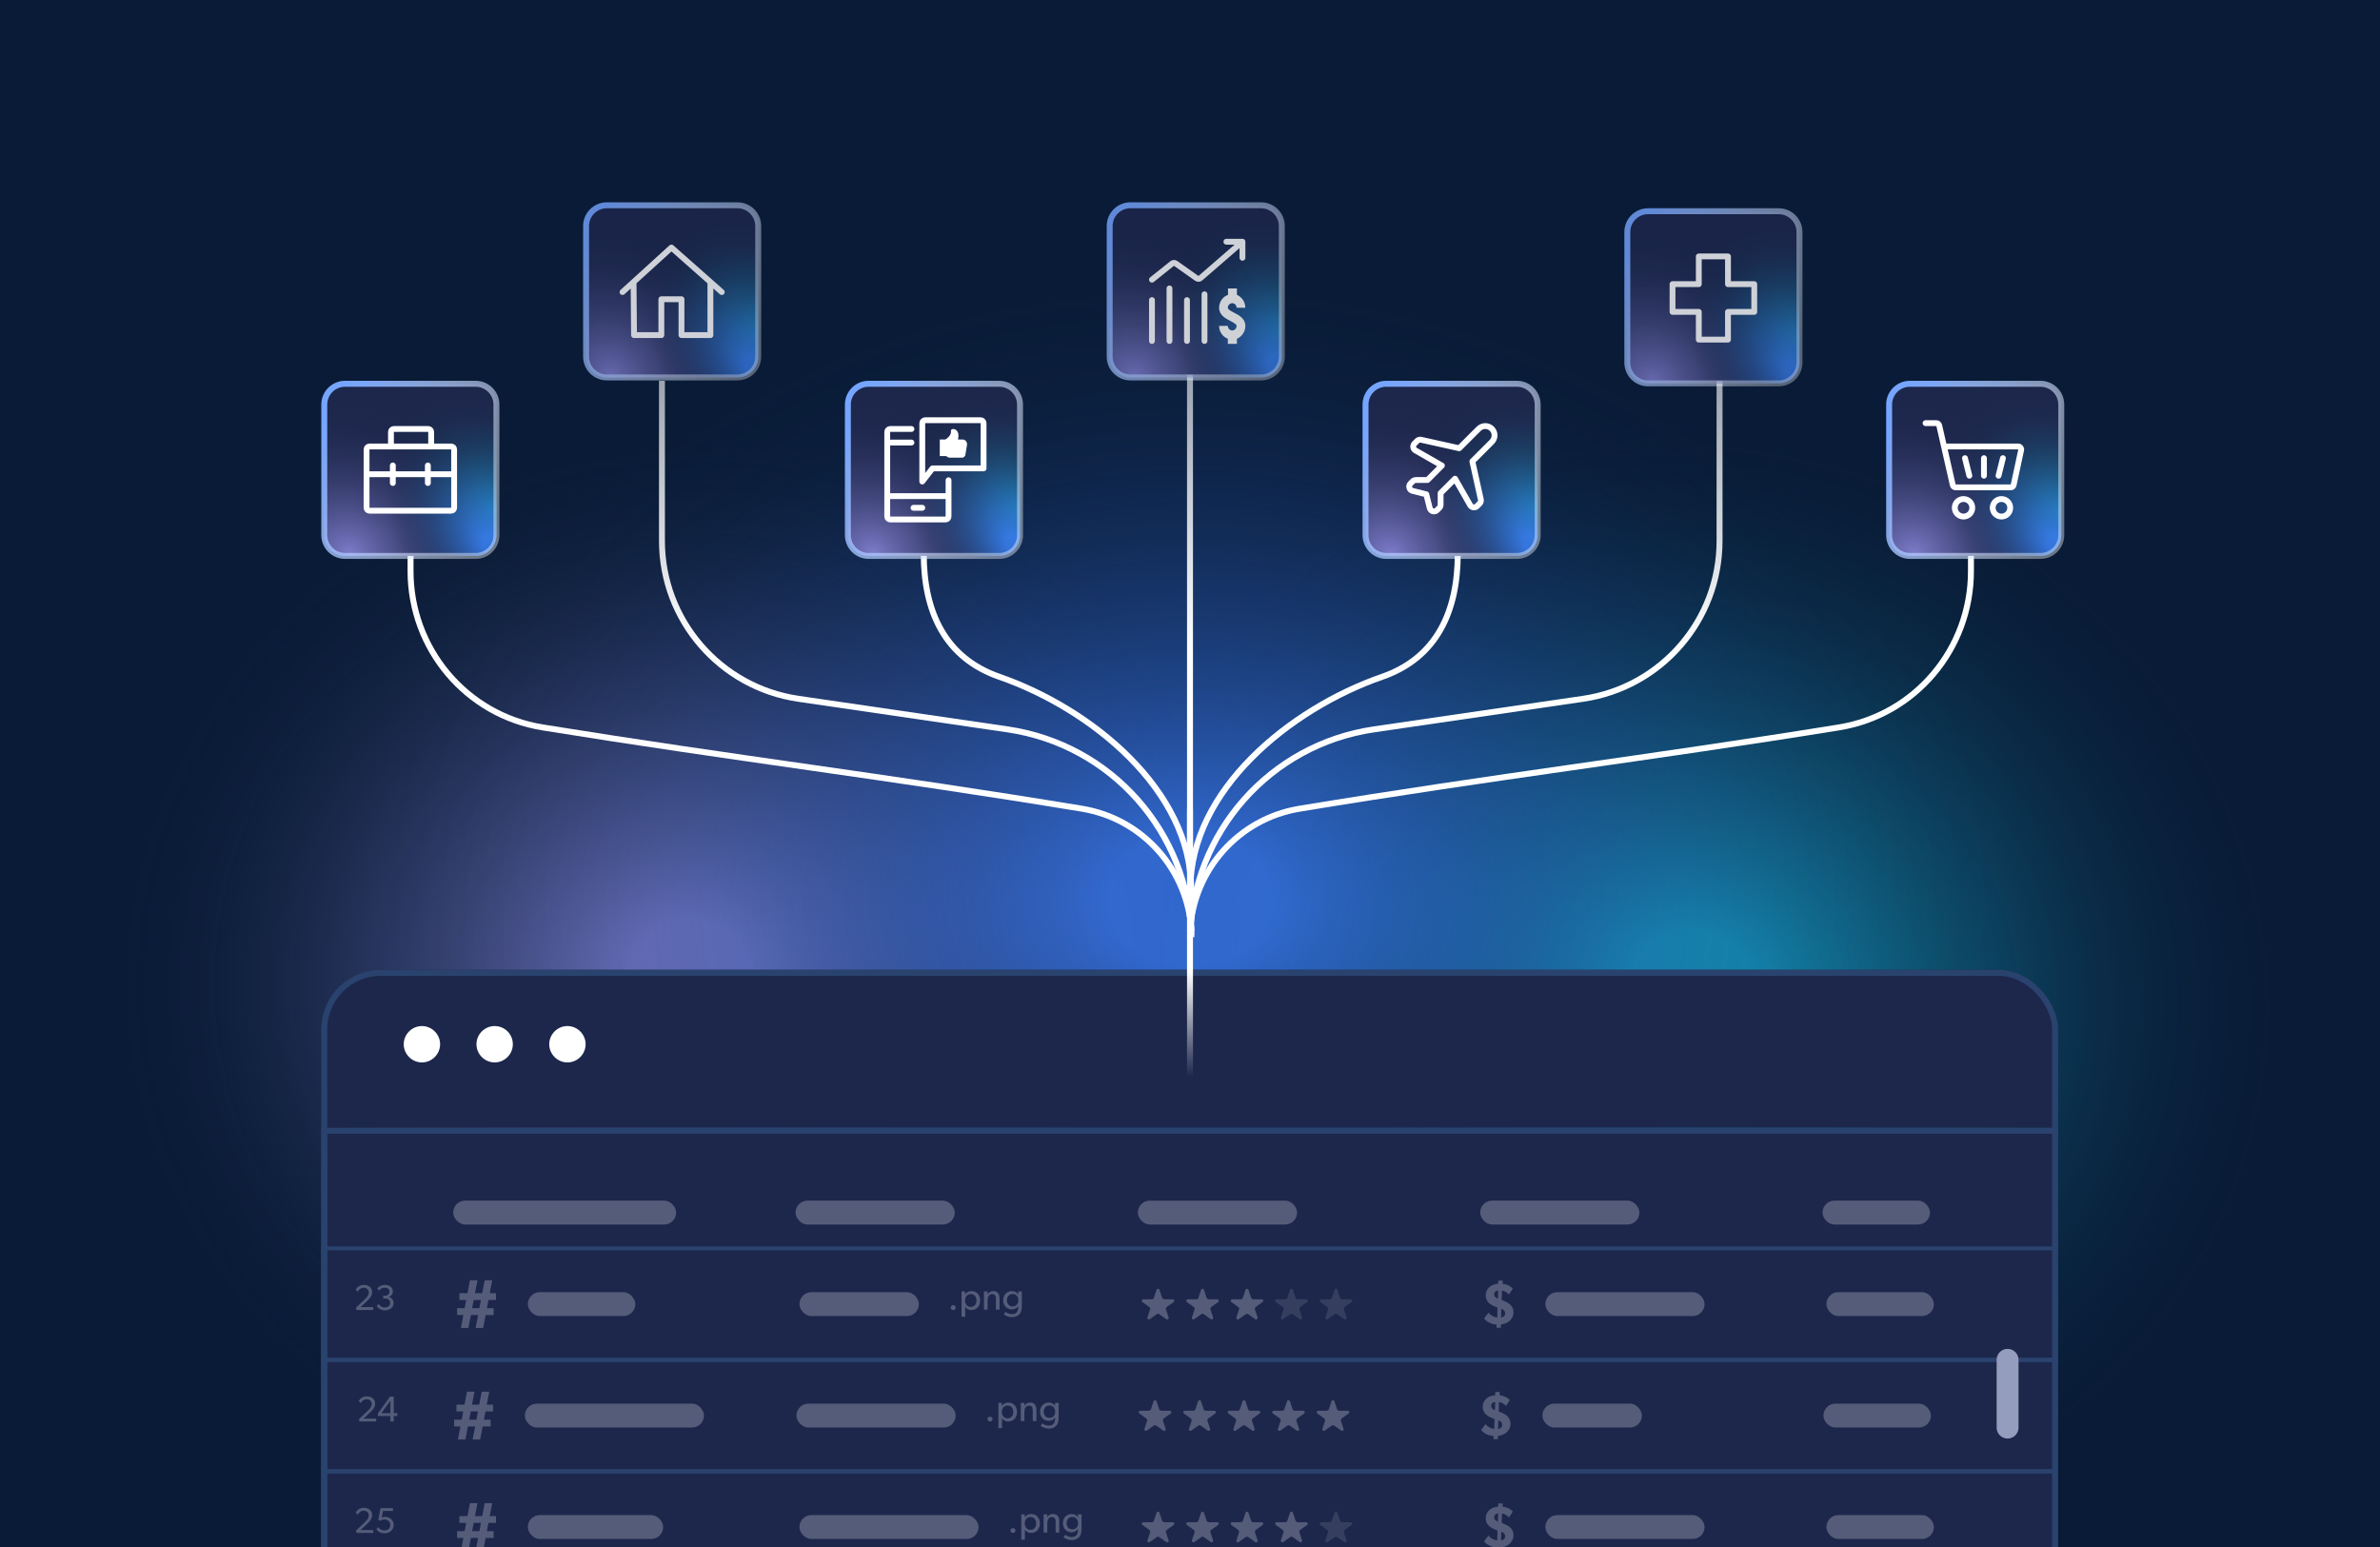<svg width="400" height="260" viewBox="0 0 400 260" fill="none" xmlns="http://www.w3.org/2000/svg">
<g clip-path="url(#clip0_10121_2419)">
<rect width="400" height="260" fill="#091B36"/>
<rect width="400" height="260" fill="url(#paint0_radial_10121_2419)" fill-opacity="0.75"/>
<rect width="400" height="260" fill="url(#paint1_radial_10121_2419)" fill-opacity="0.75"/>
<rect width="400" height="260" fill="url(#paint2_radial_10121_2419)" fill-opacity="0.75"/>
<g filter="url(#filter0_d_10121_2419)">
<g clip-path="url(#clip1_10121_2419)">
<g clip-path="url(#clip2_10121_2419)">
<rect width="306.587" height="28.659" transform="translate(54 152.885)" fill="#1D274C"/>
<rect x="54.5" y="182.044" width="305.587" height="172" fill="#1D274C"/>
<rect x="54.5" y="182.044" width="305.587" height="172" stroke="#29436E"/>
<rect x="76.171" y="193.786" width="37.464" height="4.014" rx="2.007" fill="#555C79"/>
<rect x="133.704" y="193.786" width="26.76" height="4.014" rx="2.007" fill="#555C79"/>
<rect x="191.238" y="193.787" width="26.76" height="4.014" rx="2.007" fill="#555C79"/>
<rect x="248.771" y="193.786" width="26.76" height="4.014" rx="2.007" fill="#555C79"/>
<rect x="306.304" y="193.786" width="18.063" height="4.014" rx="2.007" fill="#555C79"/>
<rect x="54" y="201.814" width="306.587" height="18.732" stroke="#29436E" stroke-width="0.669"/>
<path d="M62.723 212.166H59.918L59.833 211.775L61.302 210.384C61.621 210.077 61.977 209.697 61.977 209.234C61.977 208.764 61.652 208.427 61.122 208.427C60.598 208.427 60.273 208.818 60.104 209.095L59.797 208.752C59.911 208.499 60.333 207.951 61.158 207.951C61.989 207.951 62.549 208.439 62.549 209.174C62.549 209.908 61.928 210.426 61.67 210.667L60.604 211.684H62.723V212.166ZM66.149 211.004C66.149 211.763 65.493 212.226 64.65 212.226C63.813 212.226 63.361 211.6 63.301 211.522L63.626 211.167C63.692 211.251 64.096 211.751 64.638 211.751C65.18 211.751 65.571 211.48 65.571 210.98C65.571 210.48 65.186 210.227 64.71 210.227H64.403V209.764H64.71C65.149 209.764 65.456 209.523 65.456 209.089C65.456 208.65 65.095 208.415 64.674 208.415C64.252 208.415 63.957 208.62 63.68 208.891L63.409 208.541C63.68 208.24 64.041 207.951 64.722 207.951C65.402 207.951 66.022 208.349 66.022 209.029C66.022 209.643 65.607 209.884 65.348 209.968V209.986C65.673 210.047 66.149 210.36 66.149 211.004Z" fill="#555C79"/>
<path d="M83.36 210.484V209.345H82.306L82.728 207.166H81.463L81.041 209.345H79.829L80.251 207.166H78.986L78.565 209.345H77.216V210.484H78.354L78.091 211.866H76.826V213.013H77.88L77.458 215.194H78.723L79.144 213.013H80.356L79.935 215.194H81.2L81.621 213.013H82.96V211.866H81.832L82.095 210.484H83.36ZM80.831 210.484L80.567 211.866H79.355L79.619 210.484H80.831Z" fill="#555C79"/>
<rect x="88.712" y="209.173" width="18.063" height="4.014" rx="2.007" fill="#555C79"/>
<rect x="134.359" y="209.173" width="20.07" height="4.014" rx="2.007" fill="#555C79"/>
<path d="M160.628 211.771C160.628 211.521 160.45 211.366 160.208 211.366C159.959 211.366 159.781 211.521 159.781 211.771C159.781 212.017 159.959 212.172 160.208 212.172C160.45 212.172 160.628 212.017 160.628 211.771Z" fill="#555C79"/>
<path d="M164.735 210.575C164.735 209.667 164.17 208.992 163.279 208.992C162.833 208.992 162.471 209.171 162.204 209.532H162.191V209.049H161.606V213.303H162.216V211.623L162.223 211.63C162.439 211.971 162.789 212.177 163.267 212.177C164.163 212.177 164.735 211.482 164.735 210.575ZM164.112 210.568C164.112 211.18 163.756 211.649 163.151 211.649C162.547 211.649 162.191 211.18 162.191 210.568C162.191 209.957 162.547 209.493 163.151 209.493C163.756 209.493 164.112 209.957 164.112 210.568Z" fill="#555C79"/>
<path d="M167.996 212.107V210.298C167.996 209.565 167.773 208.992 166.915 208.992C166.476 208.992 166.15 209.23 165.991 209.532H165.972L165.979 209.049H165.368V212.107H165.979V210.568C165.979 209.983 166.189 209.5 166.756 209.5C167.296 209.5 167.385 209.886 167.385 210.401V212.107H167.996Z" fill="#555C79"/>
<path d="M171.735 211.462V209.049H171.131L171.138 209.532H171.119C170.941 209.249 170.591 208.992 170.063 208.992C169.286 208.992 168.606 209.559 168.606 210.53C168.606 211.501 169.286 212.067 170.063 212.067C170.572 212.067 170.915 211.829 171.119 211.521H171.131V211.675C171.131 212.396 170.845 212.865 170.076 212.865C169.623 212.865 169.153 212.621 168.994 212.479L168.708 212.911C168.797 212.975 169.312 213.368 170.057 213.368C170.807 213.368 171.182 213.058 171.405 212.782C171.627 212.512 171.735 212.138 171.735 211.462ZM171.15 210.53C171.15 211.109 170.814 211.566 170.19 211.566C169.572 211.566 169.229 211.109 169.229 210.53C169.229 209.951 169.572 209.486 170.19 209.486C170.814 209.486 171.15 209.951 171.15 210.53Z" fill="#555C79"/>
<path d="M197.131 210.372H195.679V210.368C195.599 210.367 195.521 210.342 195.456 210.298C195.391 210.254 195.341 210.191 195.316 210.119C195.31 210.109 195.307 210.097 195.304 210.087L194.878 208.799L194.867 208.767C194.849 208.717 194.814 208.676 194.77 208.646C194.724 208.618 194.67 208.603 194.615 208.605C194.56 208.608 194.508 208.626 194.465 208.659C194.422 208.691 194.392 208.735 194.378 208.785L193.946 210.081V210.084C193.943 210.097 193.939 210.112 193.934 210.124C193.906 210.195 193.857 210.257 193.792 210.301C193.727 210.344 193.649 210.368 193.569 210.368V210.372H192.116C192.053 210.382 191.995 210.413 191.955 210.459C191.914 210.506 191.892 210.565 191.893 210.626C191.893 210.664 191.901 210.703 191.919 210.739C191.937 210.774 191.963 210.805 191.995 210.83L192.007 210.839L193.136 211.647C193.189 211.684 193.232 211.731 193.262 211.787C193.293 211.843 193.307 211.904 193.307 211.967C193.307 211.995 193.304 212.024 193.297 212.051C193.292 212.075 193.285 212.095 193.276 212.116L192.849 213.41V213.415L192.845 213.424C192.838 213.448 192.835 213.473 192.835 213.498C192.834 213.532 192.839 213.563 192.852 213.594C192.864 213.625 192.883 213.654 192.908 213.677C192.932 213.701 192.961 213.721 192.993 213.733C193.026 213.747 193.06 213.754 193.094 213.754C193.14 213.754 193.185 213.744 193.224 213.722L193.269 213.69L194.389 212.889L194.414 212.872C194.476 212.831 194.549 212.809 194.626 212.808C194.701 212.807 194.775 212.828 194.838 212.868C194.851 212.875 194.864 212.885 194.877 212.895L195.991 213.692L196.021 213.716C196.063 213.739 196.11 213.753 196.158 213.752C196.193 213.752 196.228 213.744 196.26 213.731C196.292 213.717 196.321 213.698 196.345 213.675C196.369 213.65 196.388 213.622 196.401 213.591C196.414 213.56 196.419 213.528 196.418 213.494C196.418 213.469 196.415 213.443 196.406 213.418C196.406 213.415 196.404 213.41 196.403 213.406L195.973 212.106C195.966 212.09 195.96 212.072 195.956 212.055C195.938 211.983 195.941 211.909 195.965 211.84C195.99 211.77 196.034 211.709 196.093 211.662C196.102 211.654 196.113 211.647 196.122 211.64L197.238 210.841L197.272 210.818C197.301 210.794 197.324 210.763 197.34 210.729C197.356 210.696 197.363 210.659 197.363 210.622C197.363 210.561 197.34 210.503 197.297 210.457C197.255 210.409 197.196 210.379 197.131 210.372Z" fill="#555C79"/>
<path d="M204.609 210.371H203.158V210.367C203.077 210.366 202.999 210.341 202.933 210.297C202.868 210.253 202.82 210.19 202.793 210.118C202.789 210.108 202.785 210.096 202.782 210.086L202.355 208.798L202.345 208.766C202.327 208.716 202.292 208.675 202.246 208.645C202.202 208.617 202.148 208.602 202.093 208.604C202.038 208.607 201.986 208.625 201.942 208.658C201.9 208.69 201.869 208.734 201.855 208.784L201.424 210.08V210.083C201.421 210.096 201.417 210.111 201.411 210.123C201.384 210.194 201.335 210.256 201.269 210.3C201.205 210.343 201.126 210.367 201.047 210.367V210.371H199.594C199.53 210.381 199.473 210.412 199.432 210.458C199.391 210.505 199.369 210.564 199.37 210.625C199.37 210.663 199.379 210.702 199.397 210.738C199.415 210.773 199.44 210.804 199.473 210.829L199.485 210.838L200.612 211.646C200.679 211.692 200.73 211.754 200.758 211.827C200.787 211.898 200.792 211.978 200.774 212.053C200.769 212.074 200.763 212.096 200.753 212.116L200.326 213.411V213.415L200.323 213.425C200.315 213.448 200.312 213.473 200.312 213.499C200.311 213.531 200.317 213.564 200.329 213.595C200.342 213.626 200.361 213.654 200.385 213.677C200.409 213.702 200.438 213.722 200.47 213.735C200.502 213.747 200.537 213.755 200.572 213.756C200.618 213.756 200.662 213.745 200.701 213.722L200.747 213.691L201.867 212.891L201.891 212.872C201.954 212.832 202.027 212.81 202.102 212.81C202.179 212.809 202.253 212.828 202.315 212.868C202.329 212.877 202.342 212.886 202.354 212.896L203.468 213.694L203.499 213.716C203.54 213.741 203.588 213.752 203.636 213.752C203.671 213.752 203.706 213.745 203.737 213.731C203.769 213.719 203.798 213.699 203.822 213.675C203.847 213.651 203.866 213.623 203.878 213.592C203.891 213.56 203.896 213.528 203.895 213.496C203.895 213.47 203.892 213.443 203.884 213.419C203.884 213.415 203.88 213.411 203.879 213.407L203.45 212.108C203.443 212.09 203.438 212.074 203.433 212.055C203.425 212.025 203.422 211.994 203.422 211.963C203.421 211.905 203.434 211.849 203.46 211.798C203.485 211.744 203.522 211.698 203.569 211.662C203.578 211.654 203.588 211.648 203.598 211.641L204.713 210.843L204.747 210.818C204.777 210.793 204.799 210.763 204.815 210.729C204.831 210.696 204.838 210.66 204.838 210.624C204.84 210.561 204.816 210.502 204.774 210.456C204.732 210.409 204.673 210.378 204.609 210.371Z" fill="#555C79"/>
<path d="M212.084 210.371H210.633V210.367C210.553 210.366 210.474 210.341 210.409 210.297C210.344 210.253 210.295 210.19 210.269 210.118C210.265 210.108 210.26 210.096 210.257 210.086L209.831 208.798L209.82 208.766C209.802 208.716 209.768 208.675 209.722 208.645C209.677 208.617 209.623 208.602 209.568 208.604C209.513 208.607 209.461 208.625 209.418 208.658C209.375 208.69 209.345 208.734 209.331 208.784L208.9 210.08V210.083C208.896 210.096 208.892 210.111 208.887 210.123C208.859 210.194 208.811 210.256 208.745 210.3C208.68 210.343 208.602 210.367 208.522 210.367V210.371H207.069C207.006 210.381 206.949 210.412 206.907 210.458C206.867 210.505 206.845 210.564 206.846 210.625C206.846 210.663 206.854 210.702 206.872 210.738C206.89 210.773 206.916 210.804 206.949 210.829L206.96 210.838L208.088 211.646C208.155 211.692 208.205 211.754 208.234 211.827C208.263 211.898 208.268 211.978 208.25 212.053C208.245 212.074 208.238 212.096 208.229 212.116L207.802 213.411V213.415L207.798 213.425C207.791 213.448 207.788 213.473 207.788 213.499C207.787 213.531 207.792 213.564 207.805 213.595C207.818 213.626 207.837 213.654 207.861 213.677C207.884 213.702 207.914 213.722 207.946 213.735C207.978 213.747 208.013 213.755 208.048 213.756C208.093 213.756 208.138 213.745 208.177 213.722L208.222 213.691L209.343 212.891L209.367 212.872C209.429 212.832 209.503 212.81 209.578 212.81C209.654 212.809 209.728 212.828 209.791 212.868C209.805 212.877 209.817 212.886 209.83 212.896L210.944 213.694L210.975 213.716C211.016 213.741 211.064 213.752 211.111 213.752C211.146 213.752 211.181 213.745 211.213 213.731C211.245 213.719 211.273 213.699 211.298 213.675C211.322 213.651 211.341 213.623 211.354 213.592C211.367 213.56 211.372 213.528 211.371 213.496C211.371 213.47 211.368 213.443 211.359 213.419C211.359 213.415 211.356 213.411 211.355 213.407L210.926 212.108C210.918 212.09 210.913 212.074 210.909 212.055C210.9 212.025 210.897 211.994 210.897 211.963C210.896 211.905 210.91 211.849 210.935 211.798C210.961 211.744 210.998 211.698 211.045 211.662C211.054 211.654 211.064 211.648 211.073 211.641L212.189 210.843L212.223 210.818C212.253 210.793 212.275 210.763 212.291 210.729C212.307 210.696 212.314 210.66 212.314 210.624C212.315 210.561 212.292 210.502 212.25 210.456C212.207 210.409 212.149 210.378 212.084 210.371Z" fill="#555C79"/>
<path d="M219.559 210.371H218.108V210.367C218.028 210.366 217.95 210.341 217.884 210.297C217.819 210.253 217.769 210.19 217.744 210.118C217.74 210.108 217.735 210.097 217.732 210.086L217.306 208.798L217.296 208.766C217.278 208.716 217.243 208.675 217.197 208.645C217.152 208.617 217.099 208.602 217.043 208.604C216.988 208.607 216.936 208.625 216.893 208.658C216.851 208.69 216.82 208.734 216.806 208.784L216.375 210.08C216.375 210.08 216.375 210.081 216.375 210.083C216.372 210.096 216.366 210.111 216.361 210.123C216.334 210.194 216.286 210.256 216.22 210.3C216.155 210.343 216.077 210.367 215.998 210.367V210.371H214.545C214.481 210.381 214.424 210.412 214.382 210.458C214.342 210.505 214.32 210.564 214.321 210.625C214.32 210.663 214.329 210.702 214.347 210.738C214.364 210.773 214.391 210.804 214.424 210.829L214.435 210.838L215.563 211.646C215.63 211.692 215.68 211.754 215.709 211.827C215.738 211.898 215.743 211.978 215.725 212.053C215.72 212.074 215.713 212.096 215.704 212.116L215.276 213.411V213.415L215.273 213.425C215.266 213.448 215.263 213.473 215.263 213.499C215.262 213.531 215.267 213.564 215.28 213.595C215.293 213.626 215.312 213.654 215.335 213.677C215.36 213.702 215.389 213.722 215.421 213.735C215.453 213.748 215.488 213.755 215.523 213.756C215.568 213.756 215.613 213.745 215.652 213.722L215.698 213.691L216.818 212.891L216.842 212.872C216.905 212.832 216.978 212.81 217.053 212.81C217.129 212.809 217.202 212.828 217.266 212.868C217.28 212.877 217.293 212.886 217.305 212.896L218.418 213.694L218.45 213.716C218.491 213.741 218.538 213.752 218.586 213.752C218.621 213.752 218.656 213.745 218.688 213.731C218.72 213.719 218.749 213.699 218.773 213.675C218.797 213.651 218.816 213.623 218.829 213.592C218.841 213.56 218.847 213.528 218.846 213.496C218.846 213.47 218.842 213.445 218.834 213.419C218.834 213.415 218.831 213.411 218.83 213.407L218.401 212.108C218.394 212.09 218.388 212.074 218.384 212.055C218.377 212.025 218.372 211.994 218.372 211.963C218.372 211.905 218.385 211.849 218.411 211.798C218.436 211.744 218.473 211.698 218.52 211.662C218.529 211.654 218.539 211.648 218.549 211.641L219.665 210.843L219.699 210.818C219.728 210.793 219.751 210.763 219.767 210.729C219.783 210.696 219.79 210.66 219.79 210.624C219.79 210.561 219.768 210.502 219.726 210.456C219.683 210.409 219.624 210.378 219.559 210.371Z" fill="#555C79" fill-opacity="0.45"/>
<path d="M227.036 210.371H225.585V210.367C225.504 210.366 225.426 210.341 225.36 210.297C225.296 210.253 225.247 210.19 225.22 210.118C225.216 210.108 225.212 210.096 225.209 210.086L224.783 208.798L224.772 208.766C224.754 208.716 224.719 208.675 224.674 208.645C224.629 208.617 224.575 208.602 224.52 208.604C224.465 208.607 224.413 208.625 224.369 208.658C224.327 208.69 224.296 208.734 224.282 208.784L223.851 210.08V210.083C223.848 210.096 223.844 210.111 223.838 210.123C223.811 210.194 223.762 210.256 223.696 210.3C223.632 210.343 223.553 210.367 223.474 210.367V210.371H222.021C221.957 210.381 221.9 210.412 221.859 210.458C221.819 210.505 221.796 210.564 221.797 210.625C221.797 210.663 221.806 210.702 221.824 210.738C221.842 210.773 221.867 210.804 221.9 210.829L221.912 210.838L223.039 211.646C223.106 211.692 223.157 211.754 223.186 211.827C223.214 211.898 223.22 211.978 223.202 212.053C223.196 212.074 223.19 212.096 223.18 212.116L222.753 213.411V213.415L222.749 213.425C222.743 213.448 222.738 213.473 222.738 213.499C222.737 213.531 222.744 213.564 222.756 213.595C222.769 213.626 222.787 213.654 222.812 213.677C222.836 213.702 222.865 213.722 222.897 213.735C222.929 213.747 222.964 213.755 222.999 213.756C223.045 213.756 223.089 213.745 223.128 213.722L223.174 213.691L224.293 212.891L224.319 212.872C224.38 212.832 224.454 212.81 224.529 212.81C224.605 212.809 224.679 212.828 224.741 212.868C224.756 212.877 224.769 212.886 224.782 212.896L225.895 213.694L225.926 213.716C225.967 213.741 226.015 213.752 226.063 213.752C226.098 213.752 226.133 213.745 226.165 213.731C226.196 213.719 226.225 213.699 226.249 213.675C226.274 213.651 226.293 213.623 226.306 213.592C226.318 213.56 226.324 213.528 226.323 213.496C226.323 213.47 226.319 213.443 226.311 213.419C226.311 213.415 226.308 213.411 226.307 213.407L225.877 212.108C225.87 212.09 225.865 212.074 225.86 212.055C225.852 212.025 225.849 211.994 225.849 211.963C225.848 211.905 225.862 211.849 225.887 211.798C225.912 211.744 225.95 211.698 225.996 211.662C226.006 211.654 226.015 211.648 226.025 211.641L227.141 210.843L227.175 210.818C227.204 210.793 227.227 210.763 227.242 210.729C227.258 210.696 227.267 210.66 227.266 210.624C227.267 210.561 227.243 210.502 227.201 210.456C227.159 210.409 227.1 210.378 227.036 210.371Z" fill="#555C79" fill-opacity="0.45"/>
<path d="M254.372 212.568C254.372 211.693 253.853 211.115 253.029 210.758L252.387 210.489L252.428 208.898C252.805 208.949 253.273 209.187 253.619 209.564L254.25 208.581C253.843 208.102 253.151 207.824 252.541 207.775L252.55 207.217H251.818L251.797 207.754C251.248 207.805 250.718 207.974 250.372 208.272C249.996 208.589 249.7 209.057 249.7 209.713C249.7 210.529 250.188 210.966 250.412 211.135C250.637 211.314 250.942 211.464 251.329 211.623L251.675 211.763L251.644 213.422C251.206 213.412 250.474 213.065 250.178 212.607L249.426 213.601C249.935 214.228 250.768 214.585 251.532 214.615L251.512 215.143H252.245L252.265 214.596C252.652 214.566 253.232 214.377 253.588 214.098C253.985 213.791 254.372 213.274 254.372 212.568ZM251.787 208.888L251.756 210.27L251.644 210.221C251.389 210.101 251.126 209.923 251.126 209.554C251.126 209.167 251.4 208.918 251.787 208.888ZM252.967 212.756C252.967 213.143 252.601 213.412 252.285 213.442L252.316 211.961L252.479 212.04C252.784 212.19 252.967 212.378 252.967 212.756Z" fill="#555C79"/>
<rect x="259.724" y="209.173" width="26.76" height="4.014" rx="2.007" fill="#555C79"/>
<rect x="306.959" y="209.173" width="18.063" height="4.014" rx="2.007" fill="#555C79"/>
<rect x="54" y="220.546" width="306.587" height="18.732" stroke="#29436E" stroke-width="0.669"/>
<path d="M63.223 230.898H60.418L60.333 230.507L61.802 229.116C62.121 228.809 62.477 228.429 62.477 227.966C62.477 227.496 62.152 227.159 61.622 227.159C61.098 227.159 60.773 227.55 60.604 227.827L60.297 227.484C60.411 227.231 60.833 226.683 61.658 226.683C62.489 226.683 63.049 227.171 63.049 227.906C63.049 228.64 62.428 229.158 62.17 229.399L61.104 230.416H63.223V230.898ZM66.778 229.989H66.176V230.898H65.61V229.989H63.515V229.561L65.568 226.719H66.176V229.507H66.778V229.989ZM65.616 229.513V227.406L64.087 229.513H65.616Z" fill="#555C79"/>
<path d="M82.86 229.216V228.077H81.806L82.228 225.898H80.963L80.541 228.077H79.329L79.751 225.898H78.486L78.065 228.077H76.716V229.216H77.854L77.591 230.598H76.326V231.745H77.38L76.958 233.926H78.223L78.644 231.745H79.856L79.435 233.926H80.7L81.121 231.745H82.46V230.598H81.332L81.595 229.216H82.86ZM80.331 229.216L80.067 230.598H78.855L79.119 229.216H80.331Z" fill="#555C79"/>
<rect x="88.212" y="227.905" width="30.105" height="4.014" rx="2.007" fill="#555C79"/>
<rect x="133.859" y="227.905" width="26.76" height="4.014" rx="2.007" fill="#555C79"/>
<path d="M166.817 230.503C166.817 230.253 166.639 230.098 166.397 230.098C166.149 230.098 165.971 230.253 165.971 230.503C165.971 230.749 166.149 230.904 166.397 230.904C166.639 230.904 166.817 230.749 166.817 230.503Z" fill="#555C79"/>
<path d="M170.926 229.306C170.926 228.399 170.36 227.724 169.47 227.724C169.024 227.724 168.661 227.903 168.394 228.264H168.381V227.781H167.796V232.035H168.407V230.355L168.413 230.362C168.629 230.703 168.979 230.909 169.457 230.909C170.354 230.909 170.926 230.214 170.926 229.306ZM170.303 229.3C170.303 229.912 169.947 230.381 169.341 230.381C168.737 230.381 168.381 229.912 168.381 229.3C168.381 228.689 168.737 228.225 169.341 228.225C169.947 228.225 170.303 228.689 170.303 229.3Z" fill="#555C79"/>
<path d="M174.186 230.839V229.03C174.186 228.297 173.963 227.724 173.105 227.724C172.666 227.724 172.34 227.962 172.181 228.264H172.162L172.169 227.781H171.558V230.839H172.169V229.3C172.169 228.715 172.378 228.232 172.946 228.232C173.486 228.232 173.575 228.618 173.575 229.133V230.839H174.186Z" fill="#555C79"/>
<path d="M177.926 230.194V227.781H177.322L177.328 228.264H177.309C177.131 227.981 176.781 227.724 176.254 227.724C175.477 227.724 174.796 228.291 174.796 229.262C174.796 230.233 175.477 230.799 176.254 230.799C176.762 230.799 177.106 230.561 177.309 230.253H177.322V230.407C177.322 231.128 177.036 231.597 176.266 231.597C175.814 231.597 175.343 231.353 175.184 231.211L174.898 231.643C174.987 231.707 175.502 232.1 176.247 232.1C176.998 232.1 177.373 231.79 177.595 231.514C177.818 231.244 177.926 230.87 177.926 230.194ZM177.341 229.262C177.341 229.841 177.004 230.297 176.381 230.297C175.763 230.297 175.42 229.841 175.42 229.262C175.42 228.683 175.763 228.218 176.381 228.218C177.004 228.218 177.341 228.683 177.341 229.262Z" fill="#555C79"/>
<path d="M196.631 229.104H195.179V229.1C195.099 229.099 195.021 229.074 194.956 229.03C194.891 228.986 194.841 228.923 194.816 228.851C194.81 228.841 194.807 228.829 194.804 228.819L194.378 227.531L194.367 227.499C194.349 227.449 194.314 227.408 194.27 227.378C194.224 227.35 194.17 227.335 194.115 227.337C194.06 227.34 194.008 227.358 193.965 227.391C193.922 227.423 193.892 227.467 193.878 227.516L193.446 228.812V228.816C193.443 228.829 193.439 228.844 193.434 228.856C193.406 228.927 193.357 228.989 193.292 229.033C193.227 229.076 193.149 229.1 193.069 229.1V229.104H191.616C191.553 229.114 191.495 229.145 191.455 229.191C191.414 229.238 191.392 229.297 191.393 229.358C191.393 229.396 191.401 229.435 191.419 229.471C191.437 229.506 191.463 229.537 191.495 229.562L191.507 229.571L192.636 230.379C192.689 230.416 192.732 230.463 192.762 230.519C192.793 230.575 192.807 230.636 192.807 230.699C192.807 230.727 192.804 230.756 192.797 230.783C192.792 230.807 192.785 230.827 192.776 230.848L192.349 232.141V232.146L192.345 232.156C192.338 232.18 192.335 232.205 192.335 232.23C192.334 232.264 192.339 232.295 192.352 232.326C192.364 232.357 192.383 232.386 192.408 232.409C192.432 232.433 192.461 232.453 192.493 232.465C192.526 232.479 192.56 232.486 192.594 232.486C192.64 232.486 192.685 232.476 192.724 232.454L192.769 232.422L193.889 231.621L193.914 231.604C193.976 231.563 194.049 231.541 194.126 231.54C194.201 231.539 194.275 231.56 194.338 231.6C194.351 231.607 194.364 231.617 194.377 231.627L195.491 232.424L195.521 232.448C195.563 232.471 195.61 232.485 195.658 232.484C195.693 232.484 195.728 232.476 195.76 232.463C195.792 232.449 195.821 232.43 195.845 232.407C195.869 232.382 195.888 232.354 195.901 232.323C195.914 232.292 195.919 232.26 195.918 232.226C195.918 232.201 195.915 232.175 195.906 232.15C195.906 232.146 195.904 232.141 195.903 232.138L195.473 230.838C195.466 230.822 195.46 230.804 195.456 230.787C195.438 230.715 195.441 230.641 195.465 230.572C195.49 230.502 195.534 230.441 195.593 230.394C195.602 230.386 195.613 230.379 195.622 230.372L196.738 229.573L196.772 229.549C196.801 229.526 196.824 229.495 196.84 229.461C196.856 229.427 196.863 229.391 196.863 229.354C196.863 229.293 196.84 229.235 196.797 229.188C196.755 229.141 196.696 229.111 196.631 229.104Z" fill="#555C79"/>
<path d="M204.109 229.103H202.658V229.099C202.577 229.098 202.499 229.073 202.433 229.029C202.368 228.985 202.32 228.922 202.293 228.85C202.289 228.84 202.285 228.828 202.282 228.818L201.855 227.53L201.845 227.498C201.827 227.448 201.792 227.407 201.746 227.377C201.702 227.349 201.648 227.334 201.593 227.336C201.538 227.339 201.486 227.357 201.442 227.39C201.4 227.422 201.369 227.466 201.355 227.515L200.924 228.811V228.815C200.921 228.828 200.917 228.843 200.911 228.855C200.884 228.926 200.835 228.988 200.769 229.032C200.705 229.075 200.626 229.099 200.547 229.099V229.103H199.094C199.03 229.113 198.973 229.144 198.932 229.19C198.891 229.237 198.869 229.296 198.87 229.357C198.87 229.395 198.879 229.434 198.897 229.47C198.915 229.505 198.94 229.536 198.973 229.561L198.985 229.57L200.112 230.378C200.179 230.424 200.23 230.486 200.258 230.559C200.287 230.63 200.292 230.71 200.274 230.785C200.269 230.806 200.263 230.828 200.253 230.848L199.826 232.143V232.147L199.823 232.157C199.815 232.18 199.812 232.205 199.812 232.231C199.811 232.263 199.817 232.296 199.829 232.327C199.842 232.358 199.861 232.386 199.885 232.409C199.909 232.434 199.938 232.454 199.97 232.467C200.002 232.479 200.037 232.487 200.072 232.488C200.118 232.488 200.162 232.477 200.201 232.454L200.247 232.423L201.367 231.623L201.391 231.604C201.454 231.564 201.527 231.542 201.602 231.542C201.679 231.54 201.753 231.56 201.815 231.6C201.829 231.609 201.842 231.618 201.854 231.628L202.968 232.426L202.999 232.448C203.04 232.473 203.088 232.484 203.136 232.484C203.171 232.484 203.206 232.477 203.237 232.463C203.269 232.451 203.298 232.431 203.322 232.407C203.347 232.383 203.366 232.355 203.378 232.324C203.391 232.292 203.396 232.26 203.395 232.228C203.395 232.202 203.392 232.175 203.384 232.15C203.384 232.147 203.38 232.143 203.379 232.139L202.95 230.84C202.943 230.822 202.938 230.806 202.933 230.787C202.925 230.757 202.922 230.726 202.922 230.695C202.921 230.637 202.934 230.581 202.96 230.53C202.985 230.476 203.022 230.43 203.069 230.394C203.078 230.386 203.088 230.38 203.098 230.373L204.213 229.575L204.247 229.55C204.277 229.525 204.299 229.495 204.315 229.461C204.331 229.428 204.338 229.392 204.338 229.356C204.34 229.293 204.316 229.234 204.274 229.187C204.232 229.141 204.173 229.11 204.109 229.103Z" fill="#555C79"/>
<path d="M211.584 229.103H210.133V229.099C210.053 229.098 209.974 229.073 209.909 229.029C209.844 228.985 209.795 228.922 209.769 228.85C209.765 228.84 209.76 228.828 209.757 228.818L209.331 227.53L209.32 227.498C209.302 227.448 209.268 227.407 209.222 227.377C209.177 227.349 209.123 227.334 209.068 227.336C209.013 227.339 208.961 227.357 208.918 227.39C208.875 227.422 208.845 227.466 208.831 227.515L208.4 228.811V228.815C208.396 228.828 208.392 228.843 208.387 228.855C208.359 228.926 208.311 228.988 208.245 229.032C208.18 229.075 208.102 229.099 208.022 229.099V229.103H206.569C206.506 229.113 206.449 229.144 206.407 229.19C206.367 229.237 206.345 229.296 206.346 229.357C206.346 229.395 206.354 229.434 206.372 229.47C206.39 229.505 206.416 229.536 206.449 229.561L206.46 229.57L207.588 230.378C207.655 230.424 207.705 230.486 207.734 230.559C207.763 230.63 207.768 230.71 207.75 230.785C207.745 230.806 207.738 230.828 207.729 230.848L207.302 232.143V232.147L207.298 232.157C207.291 232.18 207.288 232.205 207.288 232.231C207.287 232.263 207.292 232.296 207.305 232.327C207.318 232.358 207.337 232.386 207.361 232.409C207.384 232.434 207.414 232.454 207.446 232.467C207.478 232.479 207.513 232.487 207.548 232.488C207.593 232.488 207.638 232.477 207.677 232.454L207.722 232.423L208.843 231.623L208.867 231.604C208.929 231.564 209.003 231.542 209.078 231.542C209.154 231.54 209.228 231.56 209.291 231.6C209.305 231.609 209.317 231.618 209.33 231.628L210.444 232.426L210.475 232.448C210.516 232.473 210.564 232.484 210.611 232.484C210.646 232.484 210.681 232.477 210.713 232.463C210.745 232.451 210.773 232.431 210.798 232.407C210.822 232.383 210.841 232.355 210.854 232.324C210.867 232.292 210.872 232.26 210.871 232.228C210.871 232.202 210.868 232.175 210.859 232.15C210.859 232.147 210.856 232.143 210.855 232.139L210.426 230.84C210.418 230.822 210.413 230.806 210.409 230.787C210.4 230.757 210.397 230.726 210.397 230.695C210.396 230.637 210.41 230.581 210.435 230.53C210.461 230.476 210.498 230.43 210.545 230.394C210.554 230.386 210.564 230.38 210.573 230.373L211.689 229.575L211.723 229.55C211.753 229.525 211.775 229.495 211.791 229.461C211.807 229.428 211.814 229.392 211.814 229.356C211.815 229.293 211.792 229.234 211.75 229.187C211.707 229.141 211.649 229.11 211.584 229.103Z" fill="#555C79"/>
<path d="M219.059 229.103H217.608V229.099C217.528 229.098 217.45 229.073 217.384 229.029C217.319 228.985 217.269 228.922 217.244 228.85C217.24 228.84 217.235 228.829 217.232 228.818L216.806 227.53L216.796 227.498C216.778 227.448 216.743 227.407 216.697 227.377C216.652 227.349 216.599 227.334 216.543 227.336C216.488 227.339 216.436 227.357 216.393 227.39C216.351 227.422 216.32 227.466 216.306 227.515L215.875 228.811C215.875 228.811 215.875 228.813 215.875 228.815C215.872 228.828 215.866 228.843 215.861 228.855C215.834 228.926 215.786 228.988 215.72 229.032C215.655 229.075 215.577 229.099 215.498 229.099V229.103H214.045C213.981 229.113 213.924 229.144 213.882 229.19C213.842 229.237 213.82 229.296 213.821 229.357C213.82 229.395 213.829 229.434 213.847 229.47C213.864 229.505 213.891 229.536 213.924 229.561L213.935 229.57L215.063 230.378C215.13 230.424 215.18 230.486 215.209 230.559C215.238 230.63 215.243 230.71 215.225 230.785C215.22 230.806 215.213 230.828 215.204 230.848L214.776 232.143V232.147L214.773 232.157C214.766 232.18 214.763 232.205 214.763 232.231C214.762 232.263 214.767 232.296 214.78 232.327C214.793 232.358 214.812 232.386 214.835 232.409C214.86 232.434 214.889 232.454 214.921 232.467C214.953 232.48 214.988 232.487 215.023 232.488C215.068 232.488 215.113 232.477 215.152 232.454L215.198 232.423L216.318 231.623L216.342 231.604C216.405 231.564 216.478 231.542 216.553 231.542C216.629 231.54 216.702 231.56 216.766 231.6C216.78 231.609 216.793 231.618 216.805 231.628L217.918 232.426L217.95 232.448C217.991 232.473 218.038 232.484 218.086 232.484C218.121 232.484 218.156 232.477 218.188 232.463C218.22 232.451 218.249 232.431 218.273 232.407C218.297 232.383 218.316 232.355 218.329 232.324C218.341 232.292 218.347 232.26 218.346 232.228C218.346 232.202 218.342 232.177 218.334 232.15C218.334 232.147 218.331 232.143 218.33 232.139L217.901 230.84C217.894 230.822 217.888 230.806 217.884 230.787C217.877 230.757 217.872 230.726 217.872 230.695C217.872 230.637 217.885 230.581 217.911 230.53C217.936 230.476 217.973 230.43 218.02 230.394C218.029 230.386 218.039 230.38 218.049 230.373L219.165 229.575L219.199 229.55C219.228 229.525 219.251 229.495 219.267 229.461C219.283 229.428 219.29 229.392 219.29 229.356C219.29 229.293 219.268 229.234 219.226 229.187C219.183 229.141 219.124 229.11 219.059 229.103Z" fill="#555C79"/>
<path d="M226.536 229.103H225.085V229.099C225.004 229.098 224.926 229.073 224.86 229.029C224.796 228.985 224.747 228.922 224.72 228.85C224.716 228.84 224.712 228.828 224.709 228.818L224.283 227.53L224.272 227.498C224.254 227.448 224.219 227.407 224.174 227.377C224.129 227.349 224.075 227.334 224.02 227.336C223.965 227.339 223.913 227.357 223.869 227.39C223.827 227.422 223.796 227.466 223.782 227.515L223.351 228.811V228.815C223.348 228.828 223.344 228.843 223.338 228.855C223.311 228.926 223.262 228.988 223.196 229.032C223.132 229.075 223.053 229.099 222.974 229.099V229.103H221.521C221.457 229.113 221.4 229.144 221.359 229.19C221.319 229.237 221.296 229.296 221.297 229.357C221.297 229.395 221.306 229.434 221.324 229.47C221.342 229.505 221.367 229.536 221.4 229.561L221.412 229.57L222.539 230.378C222.606 230.424 222.657 230.486 222.686 230.559C222.714 230.63 222.72 230.71 222.702 230.785C222.696 230.806 222.69 230.828 222.68 230.848L222.253 232.143V232.147L222.249 232.157C222.243 232.18 222.238 232.205 222.238 232.231C222.237 232.263 222.244 232.296 222.256 232.327C222.269 232.358 222.287 232.386 222.312 232.409C222.336 232.434 222.365 232.454 222.397 232.467C222.429 232.479 222.464 232.487 222.499 232.488C222.545 232.488 222.589 232.477 222.628 232.454L222.674 232.423L223.793 231.623L223.819 231.604C223.88 231.564 223.954 231.542 224.029 231.542C224.105 231.54 224.179 231.56 224.241 231.6C224.256 231.609 224.269 231.618 224.282 231.628L225.395 232.426L225.426 232.448C225.467 232.473 225.515 232.484 225.563 232.484C225.598 232.484 225.633 232.477 225.665 232.463C225.696 232.451 225.725 232.431 225.749 232.407C225.774 232.383 225.793 232.355 225.806 232.324C225.818 232.292 225.824 232.26 225.823 232.228C225.823 232.202 225.819 232.175 225.811 232.15C225.811 232.147 225.808 232.143 225.807 232.139L225.377 230.84C225.37 230.822 225.365 230.806 225.36 230.787C225.352 230.757 225.349 230.726 225.349 230.695C225.348 230.637 225.362 230.581 225.387 230.53C225.412 230.476 225.45 230.43 225.496 230.394C225.506 230.386 225.515 230.38 225.525 230.373L226.641 229.575L226.675 229.55C226.704 229.525 226.727 229.495 226.742 229.461C226.758 229.428 226.767 229.392 226.766 229.356C226.767 229.293 226.743 229.234 226.701 229.187C226.659 229.141 226.6 229.11 226.536 229.103Z" fill="#555C79"/>
<path d="M253.872 231.3C253.872 230.425 253.353 229.847 252.529 229.49L251.887 229.221L251.928 227.63C252.305 227.681 252.773 227.919 253.119 228.296L253.75 227.312C253.343 226.834 252.651 226.556 252.041 226.507L252.05 225.949H251.318L251.297 226.486C250.748 226.537 250.218 226.706 249.872 227.004C249.496 227.321 249.2 227.789 249.2 228.445C249.2 229.261 249.688 229.698 249.912 229.867C250.137 230.046 250.442 230.196 250.829 230.355L251.175 230.495L251.144 232.154C250.706 232.144 249.974 231.797 249.678 231.339L248.926 232.333C249.435 232.96 250.268 233.317 251.032 233.347L251.012 233.875H251.745L251.765 233.328C252.152 233.298 252.732 233.109 253.088 232.83C253.485 232.523 253.872 232.006 253.872 231.3ZM251.287 227.62L251.256 229.002L251.144 228.953C250.889 228.833 250.626 228.655 250.626 228.286C250.626 227.899 250.9 227.65 251.287 227.62ZM252.467 231.488C252.467 231.875 252.101 232.144 251.785 232.174L251.816 230.693L251.979 230.772C252.284 230.922 252.467 231.11 252.467 231.488Z" fill="#555C79"/>
<rect x="259.224" y="227.905" width="16.725" height="4.014" rx="2.007" fill="#555C79"/>
<rect x="306.459" y="227.905" width="18.063" height="4.014" rx="2.007" fill="#555C79"/>
<rect x="54" y="239.278" width="306.587" height="18.732" stroke="#29436E" stroke-width="0.669"/>
<path d="M62.723 249.63H59.918L59.833 249.239L61.302 247.848C61.621 247.541 61.977 247.161 61.977 246.698C61.977 246.228 61.652 245.891 61.122 245.891C60.598 245.891 60.273 246.282 60.104 246.559L59.797 246.216C59.911 245.963 60.333 245.415 61.158 245.415C61.989 245.415 62.549 245.903 62.549 246.637C62.549 247.372 61.928 247.89 61.67 248.131L60.604 249.148H62.723V249.63ZM66.161 248.299C66.161 249.208 65.408 249.702 64.626 249.702C63.843 249.702 63.409 249.269 63.259 249.004L63.584 248.667C63.765 248.974 64.156 249.22 64.62 249.22C65.089 249.22 65.583 248.931 65.583 248.299C65.583 247.667 65.095 247.378 64.62 247.378C64.349 247.378 64.047 247.456 63.885 247.601L63.59 247.426L63.951 245.475H66.04V245.945H64.373L64.156 247.047C64.319 246.975 64.517 246.939 64.746 246.939C65.42 246.939 66.161 247.39 66.161 248.299Z" fill="#555C79"/>
<path d="M83.36 247.948V246.809H82.306L82.728 244.63H81.463L81.041 246.809H79.829L80.251 244.63H78.986L78.565 246.809H77.216V247.948H78.354L78.091 249.33H76.826V250.477H77.88L77.458 252.658H78.723L79.144 250.477H80.356L79.935 252.658H81.2L81.621 250.477H82.96V249.33H81.832L82.095 247.948H83.36ZM80.831 247.948L80.567 249.33H79.355L79.619 247.948H80.831Z" fill="#555C79"/>
<rect x="88.712" y="246.637" width="22.746" height="4.014" rx="2.007" fill="#555C79"/>
<rect x="134.359" y="246.637" width="30.105" height="4.014" rx="2.007" fill="#555C79"/>
<path d="M170.662 249.235C170.662 248.984 170.484 248.83 170.242 248.83C169.994 248.83 169.816 248.984 169.816 249.235C169.816 249.481 169.994 249.636 170.242 249.636C170.484 249.636 170.662 249.481 170.662 249.235Z" fill="#555C79"/>
<path d="M174.771 248.038C174.771 247.131 174.205 246.456 173.314 246.456C172.868 246.456 172.506 246.635 172.239 246.996H172.226V246.513H171.641V250.767H172.251V249.087L172.258 249.094C172.474 249.435 172.824 249.641 173.302 249.641C174.198 249.641 174.771 248.946 174.771 248.038ZM174.147 248.032C174.147 248.643 173.791 249.113 173.186 249.113C172.582 249.113 172.226 248.643 172.226 248.032C172.226 247.421 172.582 246.957 173.186 246.957C173.791 246.957 174.147 247.421 174.147 248.032Z" fill="#555C79"/>
<path d="M178.031 249.571V247.762C178.031 247.029 177.808 246.456 176.949 246.456C176.51 246.456 176.185 246.694 176.026 246.996H176.007L176.013 246.513H175.403V249.571H176.013V248.032C176.013 247.447 176.223 246.964 176.79 246.964C177.331 246.964 177.42 247.35 177.42 247.865V249.571H178.031Z" fill="#555C79"/>
<path d="M181.77 248.926V246.513H181.166L181.172 246.996H181.153C180.975 246.713 180.626 246.456 180.098 246.456C179.321 246.456 178.641 247.023 178.641 247.994C178.641 248.965 179.321 249.531 180.098 249.531C180.606 249.531 180.95 249.293 181.153 248.985H181.166V249.139C181.166 249.86 180.88 250.329 180.111 250.329C179.658 250.329 179.187 250.085 179.029 249.943L178.742 250.375C178.831 250.439 179.346 250.832 180.091 250.832C180.842 250.832 181.217 250.522 181.439 250.246C181.662 249.976 181.77 249.602 181.77 248.926ZM181.185 247.994C181.185 248.572 180.848 249.029 180.225 249.029C179.607 249.029 179.264 248.572 179.264 247.994C179.264 247.415 179.607 246.95 180.225 246.95C180.848 246.95 181.185 247.415 181.185 247.994Z" fill="#555C79"/>
<path d="M197.131 247.836H195.679V247.832C195.599 247.831 195.521 247.806 195.456 247.762C195.391 247.717 195.341 247.655 195.316 247.583C195.31 247.573 195.307 247.561 195.304 247.551L194.878 246.263L194.867 246.231C194.849 246.181 194.814 246.14 194.77 246.11C194.724 246.082 194.67 246.067 194.615 246.069C194.56 246.072 194.508 246.09 194.465 246.123C194.422 246.155 194.392 246.199 194.378 246.248L193.946 247.544V247.548C193.943 247.561 193.939 247.576 193.934 247.588C193.906 247.659 193.857 247.721 193.792 247.765C193.727 247.808 193.649 247.832 193.569 247.832V247.836H192.116C192.053 247.846 191.995 247.877 191.955 247.923C191.914 247.97 191.892 248.029 191.893 248.09C191.893 248.128 191.901 248.167 191.919 248.203C191.937 248.238 191.963 248.269 191.995 248.294L192.007 248.303L193.136 249.111C193.189 249.148 193.232 249.195 193.262 249.251C193.293 249.307 193.307 249.368 193.307 249.431C193.307 249.459 193.304 249.488 193.297 249.515C193.292 249.539 193.285 249.559 193.276 249.58L192.849 250.873V250.878L192.845 250.888C192.838 250.912 192.835 250.937 192.835 250.962C192.834 250.995 192.839 251.027 192.852 251.058C192.864 251.089 192.883 251.117 192.908 251.141C192.932 251.165 192.961 251.185 192.993 251.197C193.026 251.211 193.06 251.218 193.094 251.218C193.14 251.218 193.185 251.208 193.224 251.186L193.269 251.154L194.389 250.353L194.414 250.336C194.476 250.295 194.549 250.273 194.626 250.272C194.701 250.271 194.775 250.292 194.838 250.332C194.851 250.339 194.864 250.349 194.877 250.359L195.991 251.156L196.021 251.18C196.063 251.203 196.11 251.217 196.158 251.216C196.193 251.216 196.228 251.208 196.26 251.195C196.292 251.181 196.321 251.162 196.345 251.139C196.369 251.114 196.388 251.086 196.401 251.055C196.414 251.024 196.419 250.992 196.418 250.958C196.418 250.933 196.415 250.907 196.406 250.882C196.406 250.878 196.404 250.873 196.403 250.87L195.973 249.57C195.966 249.554 195.96 249.536 195.956 249.519C195.938 249.447 195.941 249.373 195.965 249.304C195.99 249.234 196.034 249.173 196.093 249.125C196.102 249.118 196.113 249.111 196.122 249.104L197.238 248.305L197.272 248.281C197.301 248.258 197.324 248.227 197.34 248.193C197.356 248.159 197.363 248.123 197.363 248.086C197.363 248.025 197.34 247.966 197.297 247.92C197.255 247.873 197.196 247.843 197.131 247.836Z" fill="#555C79"/>
<path d="M204.609 247.835H203.158V247.831C203.077 247.83 202.999 247.805 202.933 247.761C202.868 247.716 202.82 247.654 202.793 247.582C202.789 247.572 202.785 247.56 202.782 247.55L202.355 246.262L202.345 246.23C202.327 246.18 202.292 246.139 202.246 246.109C202.202 246.081 202.148 246.066 202.093 246.068C202.038 246.071 201.986 246.089 201.942 246.122C201.9 246.154 201.869 246.198 201.855 246.247L201.424 247.543V247.547C201.421 247.56 201.417 247.575 201.411 247.587C201.384 247.658 201.335 247.72 201.269 247.764C201.205 247.807 201.126 247.831 201.047 247.831V247.835H199.594C199.53 247.845 199.473 247.876 199.432 247.922C199.391 247.969 199.369 248.028 199.37 248.089C199.37 248.127 199.379 248.166 199.397 248.202C199.415 248.237 199.44 248.268 199.473 248.293L199.485 248.302L200.612 249.11C200.679 249.156 200.73 249.218 200.758 249.291C200.787 249.362 200.792 249.442 200.774 249.517C200.769 249.538 200.763 249.56 200.753 249.58L200.326 250.875V250.879L200.323 250.889C200.315 250.912 200.312 250.937 200.312 250.963C200.311 250.994 200.317 251.028 200.329 251.059C200.342 251.09 200.361 251.118 200.385 251.141C200.409 251.166 200.438 251.186 200.47 251.199C200.502 251.211 200.537 251.219 200.572 251.22C200.618 251.22 200.662 251.209 200.701 251.186L200.747 251.155L201.867 250.355L201.891 250.336C201.954 250.296 202.027 250.274 202.102 250.274C202.179 250.272 202.253 250.292 202.315 250.332C202.329 250.341 202.342 250.35 202.354 250.36L203.468 251.158L203.499 251.18C203.54 251.205 203.588 251.216 203.636 251.216C203.671 251.216 203.706 251.209 203.737 251.195C203.769 251.182 203.798 251.163 203.822 251.139C203.847 251.115 203.866 251.087 203.878 251.055C203.891 251.024 203.896 250.992 203.895 250.96C203.895 250.933 203.892 250.907 203.884 250.882C203.884 250.879 203.88 250.875 203.879 250.871L203.45 249.571C203.443 249.554 203.438 249.538 203.433 249.519C203.425 249.489 203.422 249.458 203.422 249.427C203.421 249.369 203.434 249.313 203.46 249.261C203.485 249.208 203.522 249.162 203.569 249.126C203.578 249.118 203.588 249.112 203.598 249.105L204.713 248.307L204.747 248.282C204.777 248.257 204.799 248.227 204.815 248.193C204.831 248.16 204.838 248.124 204.838 248.087C204.84 248.025 204.816 247.965 204.774 247.919C204.732 247.873 204.673 247.842 204.609 247.835Z" fill="#555C79"/>
<path d="M212.084 247.835H210.633V247.831C210.553 247.83 210.474 247.805 210.409 247.761C210.344 247.716 210.295 247.654 210.269 247.582C210.265 247.572 210.26 247.56 210.257 247.55L209.831 246.262L209.82 246.23C209.802 246.18 209.768 246.139 209.722 246.109C209.677 246.081 209.623 246.066 209.568 246.068C209.513 246.071 209.461 246.089 209.418 246.122C209.375 246.154 209.345 246.198 209.331 246.247L208.9 247.543V247.547C208.896 247.56 208.892 247.575 208.887 247.587C208.859 247.658 208.811 247.72 208.745 247.764C208.68 247.807 208.602 247.831 208.522 247.831V247.835H207.069C207.006 247.845 206.949 247.876 206.907 247.922C206.867 247.969 206.845 248.028 206.846 248.089C206.846 248.127 206.854 248.166 206.872 248.202C206.89 248.237 206.916 248.268 206.949 248.293L206.96 248.302L208.088 249.11C208.155 249.156 208.205 249.218 208.234 249.291C208.263 249.362 208.268 249.442 208.25 249.517C208.245 249.538 208.238 249.56 208.229 249.58L207.802 250.875V250.879L207.798 250.889C207.791 250.912 207.788 250.937 207.788 250.963C207.787 250.994 207.792 251.028 207.805 251.059C207.818 251.09 207.837 251.118 207.861 251.141C207.884 251.166 207.914 251.186 207.946 251.199C207.978 251.211 208.013 251.219 208.048 251.22C208.093 251.22 208.138 251.209 208.177 251.186L208.222 251.155L209.343 250.355L209.367 250.336C209.429 250.296 209.503 250.274 209.578 250.274C209.654 250.272 209.728 250.292 209.791 250.332C209.805 250.341 209.817 250.35 209.83 250.36L210.944 251.158L210.975 251.18C211.016 251.205 211.064 251.216 211.111 251.216C211.146 251.216 211.181 251.209 211.213 251.195C211.245 251.182 211.273 251.163 211.298 251.139C211.322 251.115 211.341 251.087 211.354 251.055C211.367 251.024 211.372 250.992 211.371 250.96C211.371 250.933 211.368 250.907 211.359 250.882C211.359 250.879 211.356 250.875 211.355 250.871L210.926 249.571C210.918 249.554 210.913 249.538 210.909 249.519C210.9 249.489 210.897 249.458 210.897 249.427C210.896 249.369 210.91 249.313 210.935 249.261C210.961 249.208 210.998 249.162 211.045 249.126C211.054 249.118 211.064 249.112 211.073 249.105L212.189 248.307L212.223 248.282C212.253 248.257 212.275 248.227 212.291 248.193C212.307 248.16 212.314 248.124 212.314 248.087C212.315 248.025 212.292 247.965 212.25 247.919C212.207 247.873 212.149 247.842 212.084 247.835Z" fill="#555C79"/>
<path d="M219.559 247.835H218.108V247.831C218.028 247.83 217.95 247.805 217.884 247.761C217.819 247.716 217.769 247.654 217.744 247.582C217.74 247.572 217.735 247.561 217.732 247.55L217.306 246.262L217.296 246.23C217.278 246.18 217.243 246.139 217.197 246.109C217.152 246.081 217.099 246.066 217.043 246.068C216.988 246.071 216.936 246.089 216.893 246.122C216.851 246.154 216.82 246.198 216.806 246.247L216.375 247.543C216.375 247.543 216.375 247.545 216.375 247.547C216.372 247.56 216.366 247.575 216.361 247.587C216.334 247.658 216.286 247.72 216.22 247.764C216.155 247.807 216.077 247.831 215.998 247.831V247.835H214.545C214.481 247.845 214.424 247.876 214.382 247.922C214.342 247.969 214.32 248.028 214.321 248.089C214.32 248.127 214.329 248.166 214.347 248.202C214.364 248.237 214.391 248.268 214.424 248.293L214.435 248.302L215.563 249.11C215.63 249.156 215.68 249.218 215.709 249.291C215.738 249.362 215.743 249.442 215.725 249.517C215.72 249.538 215.713 249.56 215.704 249.58L215.276 250.875V250.879L215.273 250.889C215.266 250.912 215.263 250.937 215.263 250.963C215.262 250.994 215.267 251.028 215.28 251.059C215.293 251.09 215.312 251.118 215.335 251.141C215.36 251.166 215.389 251.186 215.421 251.199C215.453 251.212 215.488 251.219 215.523 251.22C215.568 251.22 215.613 251.209 215.652 251.186L215.698 251.155L216.818 250.355L216.842 250.336C216.905 250.296 216.978 250.274 217.053 250.274C217.129 250.272 217.202 250.292 217.266 250.332C217.28 250.341 217.293 250.35 217.305 250.36L218.418 251.158L218.45 251.18C218.491 251.205 218.538 251.216 218.586 251.216C218.621 251.216 218.656 251.209 218.688 251.195C218.72 251.182 218.749 251.163 218.773 251.139C218.797 251.115 218.816 251.087 218.829 251.055C218.841 251.024 218.847 250.992 218.846 250.96C218.846 250.933 218.842 250.909 218.834 250.882C218.834 250.879 218.831 250.875 218.83 250.871L218.401 249.571C218.394 249.554 218.388 249.538 218.384 249.519C218.377 249.489 218.372 249.458 218.372 249.427C218.372 249.369 218.385 249.313 218.411 249.261C218.436 249.208 218.473 249.162 218.52 249.126C218.529 249.118 218.539 249.112 218.549 249.105L219.665 248.307L219.699 248.282C219.728 248.257 219.751 248.227 219.767 248.193C219.783 248.16 219.79 248.124 219.79 248.087C219.79 248.025 219.768 247.965 219.726 247.919C219.683 247.873 219.624 247.842 219.559 247.835Z" fill="#555C79"/>
<path d="M227.036 247.835H225.585V247.831C225.504 247.83 225.426 247.805 225.36 247.761C225.296 247.716 225.247 247.654 225.22 247.582C225.216 247.572 225.212 247.56 225.209 247.55L224.783 246.262L224.772 246.23C224.754 246.18 224.719 246.139 224.674 246.109C224.629 246.081 224.575 246.066 224.52 246.068C224.465 246.071 224.413 246.089 224.369 246.122C224.327 246.154 224.296 246.198 224.282 246.247L223.851 247.543V247.547C223.848 247.56 223.844 247.575 223.838 247.587C223.811 247.658 223.762 247.72 223.696 247.764C223.632 247.807 223.553 247.831 223.474 247.831V247.835H222.021C221.957 247.845 221.9 247.876 221.859 247.922C221.819 247.969 221.796 248.028 221.797 248.089C221.797 248.127 221.806 248.166 221.824 248.202C221.842 248.237 221.867 248.268 221.9 248.293L221.912 248.302L223.039 249.11C223.106 249.156 223.157 249.218 223.186 249.291C223.214 249.362 223.22 249.442 223.202 249.517C223.196 249.538 223.19 249.56 223.18 249.58L222.753 250.875V250.879L222.749 250.889C222.743 250.912 222.738 250.937 222.738 250.963C222.737 250.994 222.744 251.028 222.756 251.059C222.769 251.09 222.787 251.118 222.812 251.141C222.836 251.166 222.865 251.186 222.897 251.199C222.929 251.211 222.964 251.219 222.999 251.22C223.045 251.22 223.089 251.209 223.128 251.186L223.174 251.155L224.293 250.355L224.319 250.336C224.38 250.296 224.454 250.274 224.529 250.274C224.605 250.272 224.679 250.292 224.741 250.332C224.756 250.341 224.769 250.35 224.782 250.36L225.895 251.158L225.926 251.18C225.967 251.205 226.015 251.216 226.063 251.216C226.098 251.216 226.133 251.209 226.165 251.195C226.196 251.182 226.225 251.163 226.249 251.139C226.274 251.115 226.293 251.087 226.306 251.055C226.318 251.024 226.324 250.992 226.323 250.96C226.323 250.933 226.319 250.907 226.311 250.882C226.311 250.879 226.308 250.875 226.307 250.871L225.877 249.571C225.87 249.554 225.865 249.538 225.86 249.519C225.852 249.489 225.849 249.458 225.849 249.427C225.848 249.369 225.862 249.313 225.887 249.261C225.912 249.208 225.95 249.162 225.996 249.126C226.006 249.118 226.015 249.112 226.025 249.105L227.141 248.307L227.175 248.282C227.204 248.257 227.227 248.227 227.242 248.193C227.258 248.16 227.267 248.124 227.266 248.087C227.267 248.025 227.243 247.965 227.201 247.919C227.159 247.873 227.1 247.842 227.036 247.835Z" fill="#555C79" fill-opacity="0.45"/>
<path d="M254.372 250.032C254.372 249.157 253.853 248.579 253.029 248.222L252.387 247.953L252.428 246.362C252.805 246.413 253.273 246.651 253.619 247.028L254.25 246.044C253.843 245.566 253.151 245.287 252.541 245.239L252.55 244.681H251.818L251.797 245.218C251.248 245.269 250.718 245.438 250.372 245.736C249.996 246.053 249.7 246.521 249.7 247.177C249.7 247.993 250.188 248.43 250.412 248.599C250.637 248.778 250.942 248.928 251.329 249.087L251.675 249.227L251.644 250.886C251.206 250.876 250.474 250.529 250.178 250.071L249.426 251.065C249.935 251.692 250.768 252.049 251.532 252.079L251.512 252.607H252.245L252.265 252.06C252.652 252.03 253.232 251.841 253.588 251.562C253.985 251.255 254.372 250.738 254.372 250.032ZM251.787 246.352L251.756 247.734L251.644 247.685C251.389 247.564 251.126 247.386 251.126 247.018C251.126 246.631 251.4 246.382 251.787 246.352ZM252.967 250.22C252.967 250.607 252.601 250.876 252.285 250.906L252.316 249.424L252.479 249.504C252.784 249.654 252.967 249.842 252.967 250.22Z" fill="#555C79"/>
<rect x="259.724" y="246.637" width="26.76" height="4.014" rx="2.007" fill="#555C79"/>
<rect x="306.959" y="246.637" width="18.063" height="4.014" rx="2.007" fill="#555C79"/>
<rect x="54" y="258.01" width="306.587" height="18.732" stroke="#29436E" stroke-width="0.669"/>
<path d="M337.408 220.544V231.931" stroke="#949DBD" stroke-width="3.679" stroke-linecap="round"/>
</g>
<path d="M73.967 167.502C73.967 169.177 72.585 170.559 70.911 170.559C69.236 170.559 67.854 169.177 67.854 167.502C67.854 165.827 69.236 164.445 70.911 164.445C72.585 164.445 73.967 165.827 73.967 167.502Z" fill="white"/>
<path d="M86.192 167.502C86.192 169.177 84.81 170.559 83.135 170.559C81.46 170.559 80.079 169.177 80.079 167.502C80.079 165.827 81.46 164.445 83.135 164.445C84.852 164.445 86.192 165.827 86.192 167.502Z" fill="white"/>
<path d="M98.422 167.502C98.422 169.177 97.04 170.559 95.365 170.559C93.69 170.559 92.309 169.177 92.309 167.502C92.309 165.827 93.69 164.445 95.365 164.445C97.04 164.445 98.422 165.827 98.422 167.502Z" fill="white"/>
</g>
<rect x="54.5" y="155.5" width="290.899" height="189" rx="9.5" stroke="#29436E"/>
</g>
<path d="M289 64L289 90.901C289 104.218 279.231 115.519 266.055 117.446L230.906 122.585C213.471 125.135 200.415 139.884 200 157.5V157.5" stroke="url(#paint3_linear_10121_2419)"/>
<path d="M111.252 64L111.252 90.901C111.252 104.218 121.021 115.519 134.198 117.446L169.346 122.585C186.781 125.135 199.837 139.884 200.252 157.5V157.5" stroke="url(#paint4_linear_10121_2419)"/>
<path d="M200 146.5L200 63" stroke="url(#paint5_linear_10121_2419)"/>
<path d="M245 87.001C245 89.638 245 91.599 245 93.082C245 102.775 241.45 110.569 232.293 113.749V113.749C216.702 119.163 200.06 132.879 200.06 149.383L200.06 157" stroke="white"/>
<path d="M155.252 87.001C155.252 89.638 155.252 91.599 155.252 93.082C155.252 102.775 158.803 110.569 167.959 113.749V113.749C183.55 119.163 200.192 132.879 200.192 149.383L200.192 157" stroke="white"/>
<path d="M331.252 88C331.252 90.824 331.252 93.497 331.252 95.999C331.252 109.015 321.911 120.177 309.062 122.253C276.272 127.549 252.05 130.375 218.393 135.921C208.196 137.602 200.586 146.182 200 156.5V156.5" stroke="white"/>
<path d="M69 88C69 90.824 69 93.497 69 95.999C69 109.015 78.342 120.177 91.191 122.253C123.981 127.549 148.203 130.375 181.859 135.921C192.057 137.602 199.667 146.182 200.252 156.5V156.5" stroke="white"/>
<path d="M200 136L200 181" stroke="url(#paint6_linear_10121_2419)"/>
<g opacity="0.8">
<path d="M101.99 34.5H123.939C125.867 34.5 127.43 36.063 127.431 37.99V59.94C127.431 61.867 125.867 63.431 123.939 63.431H101.99C100.063 63.43 98.5 61.867 98.5 59.94V37.99C98.5 36.063 100.063 34.5 101.99 34.5Z" fill="#1D274C"/>
<path d="M101.99 34.5H123.939C125.867 34.5 127.43 36.063 127.431 37.99V59.94C127.431 61.867 125.867 63.431 123.939 63.431H101.99C100.063 63.43 98.5 61.867 98.5 59.94V37.99C98.5 36.063 100.063 34.5 101.99 34.5Z" fill="url(#paint7_radial_10121_2419)" fill-opacity="0.75"/>
<path d="M101.99 34.5H123.939C125.867 34.5 127.43 36.063 127.431 37.99V59.94C127.431 61.867 125.867 63.431 123.939 63.431H101.99C100.063 63.43 98.5 61.867 98.5 59.94V37.99C98.5 36.063 100.063 34.5 101.99 34.5Z" fill="url(#paint8_radial_10121_2419)" fill-opacity="0.75"/>
<path d="M101.99 34.5H123.939C125.867 34.5 127.43 36.063 127.431 37.99V59.94C127.431 61.867 125.867 63.431 123.939 63.431H101.99C100.063 63.43 98.5 61.867 98.5 59.94V37.99C98.5 36.063 100.063 34.5 101.99 34.5Z" fill="url(#paint9_radial_10121_2419)" fill-opacity="0.75"/>
<path d="M101.99 34.5H123.939C125.867 34.5 127.43 36.063 127.431 37.99V59.94C127.431 61.867 125.867 63.431 123.939 63.431H101.99C100.063 63.43 98.5 61.867 98.5 59.94V37.99C98.5 36.063 100.063 34.5 101.99 34.5Z" stroke="url(#paint10_linear_10121_2419)"/>
<path d="M104.625 49.086L106.481 47.397M121.305 49.086L119.395 47.397M119.395 47.397L112.844 41.606L106.481 47.397M119.395 47.397V56.324H114.536V50.292H111.152V56.324H106.559L106.481 47.397" stroke="white" stroke-width="0.981" stroke-linecap="round" stroke-linejoin="round"/>
</g>
<path d="M57.99 64.5H79.939C81.867 64.5 83.43 66.063 83.431 67.99V89.939C83.431 91.867 81.867 93.431 79.939 93.431H57.99C56.063 93.43 54.5 91.867 54.5 89.939V67.99C54.5 66.063 56.063 64.5 57.99 64.5Z" fill="#1D274C"/>
<path d="M57.99 64.5H79.939C81.867 64.5 83.43 66.063 83.431 67.99V89.939C83.431 91.867 81.867 93.431 79.939 93.431H57.99C56.063 93.43 54.5 91.867 54.5 89.939V67.99C54.5 66.063 56.063 64.5 57.99 64.5Z" fill="url(#paint11_radial_10121_2419)" fill-opacity="0.75"/>
<path d="M57.99 64.5H79.939C81.867 64.5 83.43 66.063 83.431 67.99V89.939C83.431 91.867 81.867 93.431 79.939 93.431H57.99C56.063 93.43 54.5 91.867 54.5 89.939V67.99C54.5 66.063 56.063 64.5 57.99 64.5Z" fill="url(#paint12_radial_10121_2419)" fill-opacity="0.75"/>
<path d="M57.99 64.5H79.939C81.867 64.5 83.43 66.063 83.431 67.99V89.939C83.431 91.867 81.867 93.431 79.939 93.431H57.99C56.063 93.43 54.5 91.867 54.5 89.939V67.99C54.5 66.063 56.063 64.5 57.99 64.5Z" fill="url(#paint13_radial_10121_2419)" fill-opacity="0.75"/>
<path d="M57.99 64.5H79.939C81.867 64.5 83.43 66.063 83.431 67.99V89.939C83.431 91.867 81.867 93.431 79.939 93.431H57.99C56.063 93.43 54.5 91.867 54.5 89.939V67.99C54.5 66.063 56.063 64.5 57.99 64.5Z" stroke="url(#paint14_linear_10121_2419)"/>
<path d="M76.324 79.701V75.531C76.324 75.26 76.105 75.04 75.834 75.04H72.464M76.324 79.701V85.343C76.324 85.614 76.105 85.833 75.834 85.833H62.097C61.826 85.833 61.606 85.614 61.606 85.343V79.701M76.324 79.701H71.909M61.606 79.701V75.531C61.606 75.26 61.826 75.04 62.097 75.04H65.708M61.606 79.701H71.909M66.022 78.229V81.173M71.909 79.701V78.229M71.909 79.701V81.173M65.708 75.04V72.587C65.708 72.316 65.928 72.097 66.199 72.097H71.973C72.244 72.097 72.464 72.316 72.464 72.587V75.04M65.708 75.04H72.464" stroke="white" stroke-width="0.981" stroke-linecap="round" stroke-linejoin="round"/>
<path d="M145.99 64.5H167.939C169.867 64.5 171.43 66.063 171.431 67.99V89.939C171.431 91.867 169.867 93.431 167.939 93.431H145.99C144.063 93.43 142.5 91.867 142.5 89.939V67.99C142.5 66.063 144.063 64.5 145.99 64.5Z" fill="#1D274C"/>
<path d="M145.99 64.5H167.939C169.867 64.5 171.43 66.063 171.431 67.99V89.939C171.431 91.867 169.867 93.431 167.939 93.431H145.99C144.063 93.43 142.5 91.867 142.5 89.939V67.99C142.5 66.063 144.063 64.5 145.99 64.5Z" fill="url(#paint15_radial_10121_2419)" fill-opacity="0.75"/>
<path d="M145.99 64.5H167.939C169.867 64.5 171.43 66.063 171.431 67.99V89.939C171.431 91.867 169.867 93.431 167.939 93.431H145.99C144.063 93.43 142.5 91.867 142.5 89.939V67.99C142.5 66.063 144.063 64.5 145.99 64.5Z" fill="url(#paint16_radial_10121_2419)" fill-opacity="0.75"/>
<path d="M145.99 64.5H167.939C169.867 64.5 171.43 66.063 171.431 67.99V89.939C171.431 91.867 169.867 93.431 167.939 93.431H145.99C144.063 93.43 142.5 91.867 142.5 89.939V67.99C142.5 66.063 144.063 64.5 145.99 64.5Z" fill="url(#paint17_radial_10121_2419)" fill-opacity="0.75"/>
<path d="M145.99 64.5H167.939C169.867 64.5 171.43 66.063 171.431 67.99V89.939C171.431 91.867 169.867 93.431 167.939 93.431H145.99C144.063 93.43 142.5 91.867 142.5 89.939V67.99C142.5 66.063 144.063 64.5 145.99 64.5Z" stroke="url(#paint18_linear_10121_2419)"/>
<path d="M153.183 72.097H149.606C149.335 72.097 149.116 72.316 149.116 72.587V74.378M159.418 80.715V83.38M159.418 83.38V86.815C159.418 87.085 159.199 87.305 158.928 87.305H149.606C149.335 87.305 149.116 87.085 149.116 86.815V83.38M159.418 83.38H149.116M149.116 83.38V74.378M149.116 74.378H153.183" stroke="white" stroke-width="0.981" stroke-linecap="round" stroke-linejoin="round"/>
<path d="M153.531 85.343H155.003" stroke="white" stroke-width="0.981" stroke-linecap="round" stroke-linejoin="round"/>
<path d="M155.003 71.116V80.927L156.72 78.72H165.305V71.116C165.305 70.845 165.086 70.625 164.815 70.625H155.494C155.223 70.625 155.003 70.845 155.003 71.116Z" stroke="white" stroke-width="0.981" stroke-linecap="round" stroke-linejoin="round"/>
<path fill-rule="evenodd" clip-rule="evenodd" d="M160.524 72.168C160.825 72.307 161.087 72.648 161.087 73.236C161.087 73.444 161.053 73.637 161.021 73.785C161.015 73.813 161.009 73.84 161.003 73.865H161.786C162.257 73.865 162.596 74.327 162.522 74.776L162.264 76.371C162.258 76.519 162.178 76.652 162.087 76.743C161.992 76.838 161.854 76.921 161.703 76.921H159.723C159.578 76.921 159.466 76.902 159.373 76.869C159.279 76.835 159.214 76.789 159.163 76.751C159.153 76.743 159.143 76.736 159.135 76.73C159.1 76.703 159.08 76.688 159.054 76.675C159.028 76.662 158.99 76.65 158.92 76.65H157.946V73.865H158.842C158.846 73.865 158.863 73.861 158.897 73.846C158.934 73.83 158.982 73.803 159.036 73.767C159.145 73.695 159.271 73.59 159.391 73.466C159.511 73.342 159.62 73.204 159.699 73.064C159.778 72.923 159.819 72.793 159.819 72.683V72.412C159.819 72.22 159.984 72.133 160.1 72.108C160.228 72.081 160.38 72.101 160.524 72.168Z" fill="white"/>
<path d="M232.99 64.5H254.939C256.867 64.5 258.43 66.063 258.431 67.99V89.939C258.431 91.867 256.867 93.431 254.939 93.431H232.99C231.063 93.43 229.5 91.867 229.5 89.939V67.99C229.5 66.063 231.063 64.5 232.99 64.5Z" fill="#1D274C"/>
<path d="M232.99 64.5H254.939C256.867 64.5 258.43 66.063 258.431 67.99V89.939C258.431 91.867 256.867 93.431 254.939 93.431H232.99C231.063 93.43 229.5 91.867 229.5 89.939V67.99C229.5 66.063 231.063 64.5 232.99 64.5Z" fill="url(#paint19_radial_10121_2419)" fill-opacity="0.75"/>
<path d="M232.99 64.5H254.939C256.867 64.5 258.43 66.063 258.431 67.99V89.939C258.431 91.867 256.867 93.431 254.939 93.431H232.99C231.063 93.43 229.5 91.867 229.5 89.939V67.99C229.5 66.063 231.063 64.5 232.99 64.5Z" fill="url(#paint20_radial_10121_2419)" fill-opacity="0.75"/>
<path d="M232.99 64.5H254.939C256.867 64.5 258.43 66.063 258.431 67.99V89.939C258.431 91.867 256.867 93.431 254.939 93.431H232.99C231.063 93.43 229.5 91.867 229.5 89.939V67.99C229.5 66.063 231.063 64.5 232.99 64.5Z" fill="url(#paint21_radial_10121_2419)" fill-opacity="0.75"/>
<path d="M232.99 64.5H254.939C256.867 64.5 258.43 66.063 258.431 67.99V89.939C258.431 91.867 256.867 93.431 254.939 93.431H232.99C231.063 93.43 229.5 91.867 229.5 89.939V67.99C229.5 66.063 231.063 64.5 232.99 64.5Z" stroke="url(#paint22_linear_10121_2419)"/>
<path d="M249.627 71.606C249.989 71.606 250.338 71.732 250.615 71.959L250.729 72.062L250.833 72.177C251.06 72.454 251.187 72.803 251.187 73.165C251.187 73.579 251.022 73.975 250.729 74.268L247.455 77.541L248.879 83.946C248.933 84.192 248.859 84.449 248.681 84.627L248.247 85.06C247.904 85.403 247.329 85.326 247.088 84.904L244.544 80.452L242.12 82.876V84.838C242.12 85.033 242.042 85.22 241.904 85.358L241.527 85.736C241.123 86.141 240.432 85.949 240.293 85.394L239.714 83.078L237.398 82.499C236.844 82.36 236.651 81.669 237.056 81.265L237.434 80.888L237.546 80.796C237.666 80.716 237.808 80.672 237.954 80.672H239.916L242.339 78.247L237.888 75.704C237.466 75.463 237.389 74.888 237.732 74.545L238.166 74.111L238.235 74.05C238.382 73.936 238.568 73.882 238.753 73.899L238.846 73.913L245.25 75.336L248.524 72.062C248.817 71.77 249.214 71.606 249.627 71.606Z" stroke="white" stroke-width="0.981" stroke-linejoin="round"/>
<path d="M320.99 64.5H342.939C344.867 64.5 346.43 66.063 346.431 67.99V89.939C346.431 91.867 344.867 93.431 342.939 93.431H320.99C319.063 93.43 317.5 91.867 317.5 89.939V67.99C317.5 66.063 319.063 64.5 320.99 64.5Z" fill="#1D274C"/>
<path d="M320.99 64.5H342.939C344.867 64.5 346.43 66.063 346.431 67.99V89.939C346.431 91.867 344.867 93.431 342.939 93.431H320.99C319.063 93.43 317.5 91.867 317.5 89.939V67.99C317.5 66.063 319.063 64.5 320.99 64.5Z" fill="url(#paint23_radial_10121_2419)" fill-opacity="0.75"/>
<path d="M320.99 64.5H342.939C344.867 64.5 346.43 66.063 346.431 67.99V89.939C346.431 91.867 344.867 93.431 342.939 93.431H320.99C319.063 93.43 317.5 91.867 317.5 89.939V67.99C317.5 66.063 319.063 64.5 320.99 64.5Z" fill="url(#paint24_radial_10121_2419)" fill-opacity="0.75"/>
<path d="M320.99 64.5H342.939C344.867 64.5 346.43 66.063 346.431 67.99V89.939C346.431 91.867 344.867 93.431 342.939 93.431H320.99C319.063 93.43 317.5 91.867 317.5 89.939V67.99C317.5 66.063 319.063 64.5 320.99 64.5Z" fill="url(#paint25_radial_10121_2419)" fill-opacity="0.75"/>
<path d="M320.99 64.5H342.939C344.867 64.5 346.43 66.063 346.431 67.99V89.939C346.431 91.867 344.867 93.431 342.939 93.431H320.99C319.063 93.43 317.5 91.867 317.5 89.939V67.99C317.5 66.063 319.063 64.5 320.99 64.5Z" stroke="url(#paint26_linear_10121_2419)"/>
<path d="M323.625 71.116L325.441 71.116C325.67 71.116 325.869 71.274 325.919 71.498L326.725 75.04M326.725 75.04L328.199 81.527C328.25 81.75 328.448 81.909 328.677 81.909H337.946C338.178 81.909 338.378 81.747 338.426 81.521L339.688 75.634C339.753 75.329 339.52 75.04 339.208 75.04H326.725Z" stroke="white" stroke-width="0.981" stroke-linecap="round" stroke-linejoin="round"/>
<path d="M330.984 79.947L330.248 77.003" stroke="white" stroke-width="0.981" stroke-linecap="round" stroke-linejoin="round"/>
<path d="M335.89 79.947L336.626 77.003" stroke="white" stroke-width="0.981" stroke-linecap="round" stroke-linejoin="round"/>
<path d="M333.437 79.947V77.003" stroke="white" stroke-width="0.981" stroke-linecap="round" stroke-linejoin="round"/>
<circle cx="330.003" cy="85.343" r="1.472" stroke="white" stroke-width="0.981" stroke-linecap="round" stroke-linejoin="round"/>
<circle cx="336.38" cy="85.343" r="1.472" stroke="white" stroke-width="0.981" stroke-linecap="round" stroke-linejoin="round"/>
<g opacity="0.8">
<path d="M276.99 35.5H298.939C300.867 35.5 302.43 37.063 302.431 38.99V60.94C302.431 62.867 300.867 64.431 298.939 64.431H276.99C275.063 64.43 273.5 62.867 273.5 60.94V38.99C273.5 37.063 275.063 35.5 276.99 35.5Z" fill="#1D274C"/>
<path d="M276.99 35.5H298.939C300.867 35.5 302.43 37.063 302.431 38.99V60.94C302.431 62.867 300.867 64.431 298.939 64.431H276.99C275.063 64.43 273.5 62.867 273.5 60.94V38.99C273.5 37.063 275.063 35.5 276.99 35.5Z" fill="url(#paint27_radial_10121_2419)" fill-opacity="0.75"/>
<path d="M276.99 35.5H298.939C300.867 35.5 302.43 37.063 302.431 38.99V60.94C302.431 62.867 300.867 64.431 298.939 64.431H276.99C275.063 64.43 273.5 62.867 273.5 60.94V38.99C273.5 37.063 275.063 35.5 276.99 35.5Z" fill="url(#paint28_radial_10121_2419)" fill-opacity="0.75"/>
<path d="M276.99 35.5H298.939C300.867 35.5 302.43 37.063 302.431 38.99V60.94C302.431 62.867 300.867 64.431 298.939 64.431H276.99C275.063 64.43 273.5 62.867 273.5 60.94V38.99C273.5 37.063 275.063 35.5 276.99 35.5Z" fill="url(#paint29_radial_10121_2419)" fill-opacity="0.75"/>
<path d="M276.99 35.5H298.939C300.867 35.5 302.43 37.063 302.431 38.99V60.94C302.431 62.867 300.867 64.431 298.939 64.431H276.99C275.063 64.43 273.5 62.867 273.5 60.94V38.99C273.5 37.063 275.063 35.5 276.99 35.5Z" stroke="url(#paint30_linear_10121_2419)"/>
<path d="M290.418 43.097H285.512V47.757H281.097V52.418H285.512V57.079H290.418V52.418H294.833V47.757H290.418V43.097Z" stroke="white" stroke-width="0.981" stroke-linecap="round" stroke-linejoin="round"/>
</g>
<g opacity="0.8">
<path d="M189.99 34.5H211.939C213.867 34.5 215.43 36.063 215.431 37.99V59.94C215.431 61.867 213.867 63.431 211.939 63.431H189.99C188.063 63.43 186.5 61.867 186.5 59.94V37.99C186.5 36.063 188.063 34.5 189.99 34.5Z" fill="#1D274C"/>
<path d="M189.99 34.5H211.939C213.867 34.5 215.43 36.063 215.431 37.99V59.94C215.431 61.867 213.867 63.431 211.939 63.431H189.99C188.063 63.43 186.5 61.867 186.5 59.94V37.99C186.5 36.063 188.063 34.5 189.99 34.5Z" fill="url(#paint31_radial_10121_2419)" fill-opacity="0.75"/>
<path d="M189.99 34.5H211.939C213.867 34.5 215.43 36.063 215.431 37.99V59.94C215.431 61.867 213.867 63.431 211.939 63.431H189.99C188.063 63.43 186.5 61.867 186.5 59.94V37.99C186.5 36.063 188.063 34.5 189.99 34.5Z" fill="url(#paint32_radial_10121_2419)" fill-opacity="0.75"/>
<path d="M189.99 34.5H211.939C213.867 34.5 215.43 36.063 215.431 37.99V59.94C215.431 61.867 213.867 63.431 211.939 63.431H189.99C188.063 63.43 186.5 61.867 186.5 59.94V37.99C186.5 36.063 188.063 34.5 189.99 34.5Z" fill="url(#paint33_radial_10121_2419)" fill-opacity="0.75"/>
<path d="M189.99 34.5H211.939C213.867 34.5 215.43 36.063 215.431 37.99V59.94C215.431 61.867 213.867 63.431 211.939 63.431H189.99C188.063 63.43 186.5 61.867 186.5 59.94V37.99C186.5 36.063 188.063 34.5 189.99 34.5Z" stroke="url(#paint34_linear_10121_2419)"/>
<path d="M193.606 47.003L196.998 44.29C197.168 44.153 197.409 44.146 197.587 44.272L201.142 46.781C201.326 46.911 201.576 46.899 201.746 46.751L208.815 40.625M208.815 40.625H206.117M208.815 40.625V43.323" stroke="white" stroke-width="0.981" stroke-linecap="round" stroke-linejoin="round"/>
<path d="M193.606 57.305L193.606 50.437" stroke="white" stroke-width="0.981" stroke-linecap="round" stroke-linejoin="round"/>
<path d="M196.55 57.305L196.55 48.475" stroke="white" stroke-width="0.981" stroke-linecap="round" stroke-linejoin="round"/>
<path d="M199.494 57.305L199.494 50.437" stroke="white" stroke-width="0.981" stroke-linecap="round" stroke-linejoin="round"/>
<path d="M202.437 57.306V49.456" stroke="white" stroke-width="0.981" stroke-linecap="round" stroke-linejoin="round"/>
<path fill-rule="evenodd" clip-rule="evenodd" d="M207.886 48.475H206.388L206.388 49.563C206.08 49.676 205.772 49.859 205.537 50.103C205.123 50.532 204.89 51.115 204.89 51.722C204.89 52.956 205.975 53.52 206.768 53.931L206.769 53.931C207.392 54.254 207.834 54.505 207.834 54.775C207.834 54.977 207.756 55.172 207.618 55.315C207.48 55.458 207.293 55.538 207.098 55.538C206.903 55.538 206.715 55.458 206.577 55.315C206.439 55.172 206.362 54.977 206.362 54.775H204.89C204.891 55.382 205.124 55.964 205.538 56.393C205.772 56.637 206.055 56.82 206.362 56.933L206.362 57.796H207.886L207.886 56.933C208.193 56.82 208.423 56.637 208.658 56.393C209.072 55.964 209.305 55.382 209.306 54.775C209.306 53.541 208.22 52.977 207.428 52.566L207.427 52.565C206.803 52.242 206.362 51.992 206.362 51.722C206.362 51.519 206.439 51.325 206.577 51.182C206.715 51.039 206.903 50.959 207.098 50.959C207.293 50.959 207.48 51.039 207.618 51.182C207.756 51.325 207.834 51.519 207.834 51.722H209.306C209.306 51.115 209.073 50.532 208.659 50.103C208.424 49.859 208.193 49.676 207.886 49.563L207.886 48.475Z" fill="white"/>
</g>
</g>
<defs>
<filter id="filter0_d_10121_2419" x="34" y="143" width="331.899" height="230" filterUnits="userSpaceOnUse" color-interpolation-filters="sRGB">
<feFlood flood-opacity="0" result="BackgroundImageFix"/>
<feColorMatrix in="SourceAlpha" type="matrix" values="0 0 0 0 0 0 0 0 0 0 0 0 0 0 0 0 0 0 127 0" result="hardAlpha"/>
<feOffset dy="8"/>
<feGaussianBlur stdDeviation="10"/>
<feColorMatrix type="matrix" values="0 0 0 0 0 0 0 0 0 0 0 0 0 0 0 0 0 0 0.38 0"/>
<feBlend mode="normal" in2="BackgroundImageFix" result="effect1_dropShadow_10121_2419"/>
<feBlend mode="normal" in="SourceGraphic" in2="effect1_dropShadow_10121_2419" result="shape"/>
</filter>
<radialGradient id="paint0_radial_10121_2419" cx="0" cy="0" r="1" gradientUnits="userSpaceOnUse" gradientTransform="translate(115.5 163.87) rotate(81.97) scale(93.058 100.089)">
<stop offset="0.1" stop-color="#9D97F4"/>
<stop offset="1" stop-color="#091B36" stop-opacity="0"/>
</radialGradient>
<radialGradient id="paint1_radial_10121_2419" cx="0" cy="0" r="1" gradientUnits="userSpaceOnUse" gradientTransform="translate(284 165.862) rotate(103.73) scale(96.907 103.666)">
<stop offset="0.1" stop-color="#15C1E6"/>
<stop offset="1" stop-color="#091B36" stop-opacity="0"/>
</radialGradient>
<radialGradient id="paint2_radial_10121_2419" cx="0" cy="0" r="1" gradientUnits="userSpaceOnUse" gradientTransform="translate(200 151.418) rotate(90) scale(108.582 136.07)">
<stop offset="0.1" stop-color="#3D7FFC"/>
<stop offset="1" stop-color="#091B36" stop-opacity="0"/>
</radialGradient>
<linearGradient id="paint3_linear_10121_2419" x1="244.5" y1="204.073" x2="244.5" y2="-5.747" gradientUnits="userSpaceOnUse">
<stop offset="0.45" stop-color="white"/>
<stop offset="1" stop-color="white" stop-opacity="0"/>
</linearGradient>
<linearGradient id="paint4_linear_10121_2419" x1="155.752" y1="204.073" x2="155.752" y2="-5.747" gradientUnits="userSpaceOnUse">
<stop offset="0.45" stop-color="white"/>
<stop offset="1" stop-color="white" stop-opacity="0"/>
</linearGradient>
<linearGradient id="paint5_linear_10121_2419" x1="169.57" y1="203.192" x2="169.571" y2="-4.56" gradientUnits="userSpaceOnUse">
<stop offset="0.45" stop-color="white"/>
<stop offset="1" stop-color="white" stop-opacity="0"/>
</linearGradient>
<linearGradient id="paint6_linear_10121_2419" x1="199.5" y1="136" x2="199.5" y2="181" gradientUnits="userSpaceOnUse">
<stop offset="0.606" stop-color="white"/>
<stop offset="1" stop-color="white" stop-opacity="0"/>
</linearGradient>
<radialGradient id="paint7_radial_10121_2419" cx="0" cy="0" r="1" gradientUnits="userSpaceOnUse" gradientTransform="translate(102.701 63.041) rotate(-58.543) scale(23.728 26.654)">
<stop stop-color="#9D97F4"/>
<stop offset="1" stop-color="#1D274C" stop-opacity="0"/>
</radialGradient>
<radialGradient id="paint8_radial_10121_2419" cx="0" cy="0" r="1" gradientUnits="userSpaceOnUse" gradientTransform="translate(127.93 56.064) rotate(-137.463) scale(21.781 17.037)">
<stop stop-color="#15C1E6"/>
<stop offset="1" stop-color="#1D274C" stop-opacity="0"/>
</radialGradient>
<radialGradient id="paint9_radial_10121_2419" cx="0" cy="0" r="1" gradientUnits="userSpaceOnUse" gradientTransform="translate(126.805 61.847) rotate(-129.279) scale(21.289 14.386)">
<stop offset="0.1" stop-color="#3D7FFC"/>
<stop offset="1" stop-color="#1D274C" stop-opacity="0"/>
</radialGradient>
<linearGradient id="paint10_linear_10121_2419" x1="102.069" y1="34.599" x2="130.922" y2="50.033" gradientUnits="userSpaceOnUse">
<stop stop-color="#76A5FF"/>
<stop offset="1" stop-color="white" stop-opacity="0.4"/>
</linearGradient>
<radialGradient id="paint11_radial_10121_2419" cx="0" cy="0" r="1" gradientUnits="userSpaceOnUse" gradientTransform="translate(58.701 93.041) rotate(-58.543) scale(23.728 26.654)">
<stop stop-color="#9D97F4"/>
<stop offset="1" stop-color="#1D274C" stop-opacity="0"/>
</radialGradient>
<radialGradient id="paint12_radial_10121_2419" cx="0" cy="0" r="1" gradientUnits="userSpaceOnUse" gradientTransform="translate(83.93 86.064) rotate(-137.463) scale(21.781 17.037)">
<stop stop-color="#15C1E6"/>
<stop offset="1" stop-color="#1D274C" stop-opacity="0"/>
</radialGradient>
<radialGradient id="paint13_radial_10121_2419" cx="0" cy="0" r="1" gradientUnits="userSpaceOnUse" gradientTransform="translate(82.805 91.847) rotate(-129.279) scale(21.289 14.386)">
<stop offset="0.1" stop-color="#3D7FFC"/>
<stop offset="1" stop-color="#1D274C" stop-opacity="0"/>
</radialGradient>
<linearGradient id="paint14_linear_10121_2419" x1="58.069" y1="64.599" x2="86.922" y2="80.033" gradientUnits="userSpaceOnUse">
<stop stop-color="#76A5FF"/>
<stop offset="1" stop-color="white" stop-opacity="0.4"/>
</linearGradient>
<radialGradient id="paint15_radial_10121_2419" cx="0" cy="0" r="1" gradientUnits="userSpaceOnUse" gradientTransform="translate(146.701 93.041) rotate(-58.543) scale(23.728 26.654)">
<stop stop-color="#9D97F4"/>
<stop offset="1" stop-color="#1D274C" stop-opacity="0"/>
</radialGradient>
<radialGradient id="paint16_radial_10121_2419" cx="0" cy="0" r="1" gradientUnits="userSpaceOnUse" gradientTransform="translate(171.93 86.064) rotate(-137.463) scale(21.781 17.037)">
<stop stop-color="#15C1E6"/>
<stop offset="1" stop-color="#1D274C" stop-opacity="0"/>
</radialGradient>
<radialGradient id="paint17_radial_10121_2419" cx="0" cy="0" r="1" gradientUnits="userSpaceOnUse" gradientTransform="translate(170.805 91.847) rotate(-129.279) scale(21.289 14.386)">
<stop offset="0.1" stop-color="#3D7FFC"/>
<stop offset="1" stop-color="#1D274C" stop-opacity="0"/>
</radialGradient>
<linearGradient id="paint18_linear_10121_2419" x1="146.069" y1="64.599" x2="174.922" y2="80.033" gradientUnits="userSpaceOnUse">
<stop stop-color="#76A5FF"/>
<stop offset="1" stop-color="white" stop-opacity="0.4"/>
</linearGradient>
<radialGradient id="paint19_radial_10121_2419" cx="0" cy="0" r="1" gradientUnits="userSpaceOnUse" gradientTransform="translate(233.701 93.041) rotate(-58.543) scale(23.728 26.654)">
<stop stop-color="#9D97F4"/>
<stop offset="1" stop-color="#1D274C" stop-opacity="0"/>
</radialGradient>
<radialGradient id="paint20_radial_10121_2419" cx="0" cy="0" r="1" gradientUnits="userSpaceOnUse" gradientTransform="translate(258.93 86.064) rotate(-137.463) scale(21.781 17.037)">
<stop stop-color="#15C1E6"/>
<stop offset="1" stop-color="#1D274C" stop-opacity="0"/>
</radialGradient>
<radialGradient id="paint21_radial_10121_2419" cx="0" cy="0" r="1" gradientUnits="userSpaceOnUse" gradientTransform="translate(257.805 91.847) rotate(-129.279) scale(21.289 14.386)">
<stop offset="0.1" stop-color="#3D7FFC"/>
<stop offset="1" stop-color="#1D274C" stop-opacity="0"/>
</radialGradient>
<linearGradient id="paint22_linear_10121_2419" x1="233.069" y1="64.599" x2="261.922" y2="80.033" gradientUnits="userSpaceOnUse">
<stop stop-color="#76A5FF"/>
<stop offset="1" stop-color="white" stop-opacity="0.4"/>
</linearGradient>
<radialGradient id="paint23_radial_10121_2419" cx="0" cy="0" r="1" gradientUnits="userSpaceOnUse" gradientTransform="translate(321.701 93.041) rotate(-58.543) scale(23.728 26.654)">
<stop stop-color="#9D97F4"/>
<stop offset="1" stop-color="#1D274C" stop-opacity="0"/>
</radialGradient>
<radialGradient id="paint24_radial_10121_2419" cx="0" cy="0" r="1" gradientUnits="userSpaceOnUse" gradientTransform="translate(346.93 86.064) rotate(-137.463) scale(21.781 17.037)">
<stop stop-color="#15C1E6"/>
<stop offset="1" stop-color="#1D274C" stop-opacity="0"/>
</radialGradient>
<radialGradient id="paint25_radial_10121_2419" cx="0" cy="0" r="1" gradientUnits="userSpaceOnUse" gradientTransform="translate(345.805 91.847) rotate(-129.279) scale(21.289 14.386)">
<stop offset="0.1" stop-color="#3D7FFC"/>
<stop offset="1" stop-color="#1D274C" stop-opacity="0"/>
</radialGradient>
<linearGradient id="paint26_linear_10121_2419" x1="321.069" y1="64.599" x2="349.922" y2="80.033" gradientUnits="userSpaceOnUse">
<stop stop-color="#76A5FF"/>
<stop offset="1" stop-color="white" stop-opacity="0.4"/>
</linearGradient>
<radialGradient id="paint27_radial_10121_2419" cx="0" cy="0" r="1" gradientUnits="userSpaceOnUse" gradientTransform="translate(277.701 64.041) rotate(-58.543) scale(23.728 26.654)">
<stop stop-color="#9D97F4"/>
<stop offset="1" stop-color="#1D274C" stop-opacity="0"/>
</radialGradient>
<radialGradient id="paint28_radial_10121_2419" cx="0" cy="0" r="1" gradientUnits="userSpaceOnUse" gradientTransform="translate(302.93 57.064) rotate(-137.463) scale(21.781 17.037)">
<stop stop-color="#15C1E6"/>
<stop offset="1" stop-color="#1D274C" stop-opacity="0"/>
</radialGradient>
<radialGradient id="paint29_radial_10121_2419" cx="0" cy="0" r="1" gradientUnits="userSpaceOnUse" gradientTransform="translate(301.805 62.847) rotate(-129.279) scale(21.289 14.386)">
<stop offset="0.1" stop-color="#3D7FFC"/>
<stop offset="1" stop-color="#1D274C" stop-opacity="0"/>
</radialGradient>
<linearGradient id="paint30_linear_10121_2419" x1="277.069" y1="35.599" x2="305.922" y2="51.033" gradientUnits="userSpaceOnUse">
<stop stop-color="#76A5FF"/>
<stop offset="1" stop-color="white" stop-opacity="0.4"/>
</linearGradient>
<radialGradient id="paint31_radial_10121_2419" cx="0" cy="0" r="1" gradientUnits="userSpaceOnUse" gradientTransform="translate(190.701 63.041) rotate(-58.543) scale(23.728 26.654)">
<stop stop-color="#9D97F4"/>
<stop offset="1" stop-color="#1D274C" stop-opacity="0"/>
</radialGradient>
<radialGradient id="paint32_radial_10121_2419" cx="0" cy="0" r="1" gradientUnits="userSpaceOnUse" gradientTransform="translate(215.93 56.064) rotate(-137.463) scale(21.781 17.037)">
<stop stop-color="#15C1E6"/>
<stop offset="1" stop-color="#1D274C" stop-opacity="0"/>
</radialGradient>
<radialGradient id="paint33_radial_10121_2419" cx="0" cy="0" r="1" gradientUnits="userSpaceOnUse" gradientTransform="translate(214.805 61.847) rotate(-129.279) scale(21.289 14.386)">
<stop offset="0.1" stop-color="#3D7FFC"/>
<stop offset="1" stop-color="#1D274C" stop-opacity="0"/>
</radialGradient>
<linearGradient id="paint34_linear_10121_2419" x1="190.069" y1="34.599" x2="218.922" y2="50.033" gradientUnits="userSpaceOnUse">
<stop stop-color="#76A5FF"/>
<stop offset="1" stop-color="white" stop-opacity="0.4"/>
</linearGradient>
<clipPath id="clip0_10121_2419">
<rect width="400" height="260" fill="white"/>
</clipPath>
<clipPath id="clip1_10121_2419">
<rect x="54" y="155" width="291.899" height="190" rx="10" fill="white"/>
</clipPath>
<clipPath id="clip2_10121_2419">
<rect x="54" y="152.885" width="306.587" height="201.659" rx="10.645" fill="white"/>
</clipPath>
</defs>
</svg>
